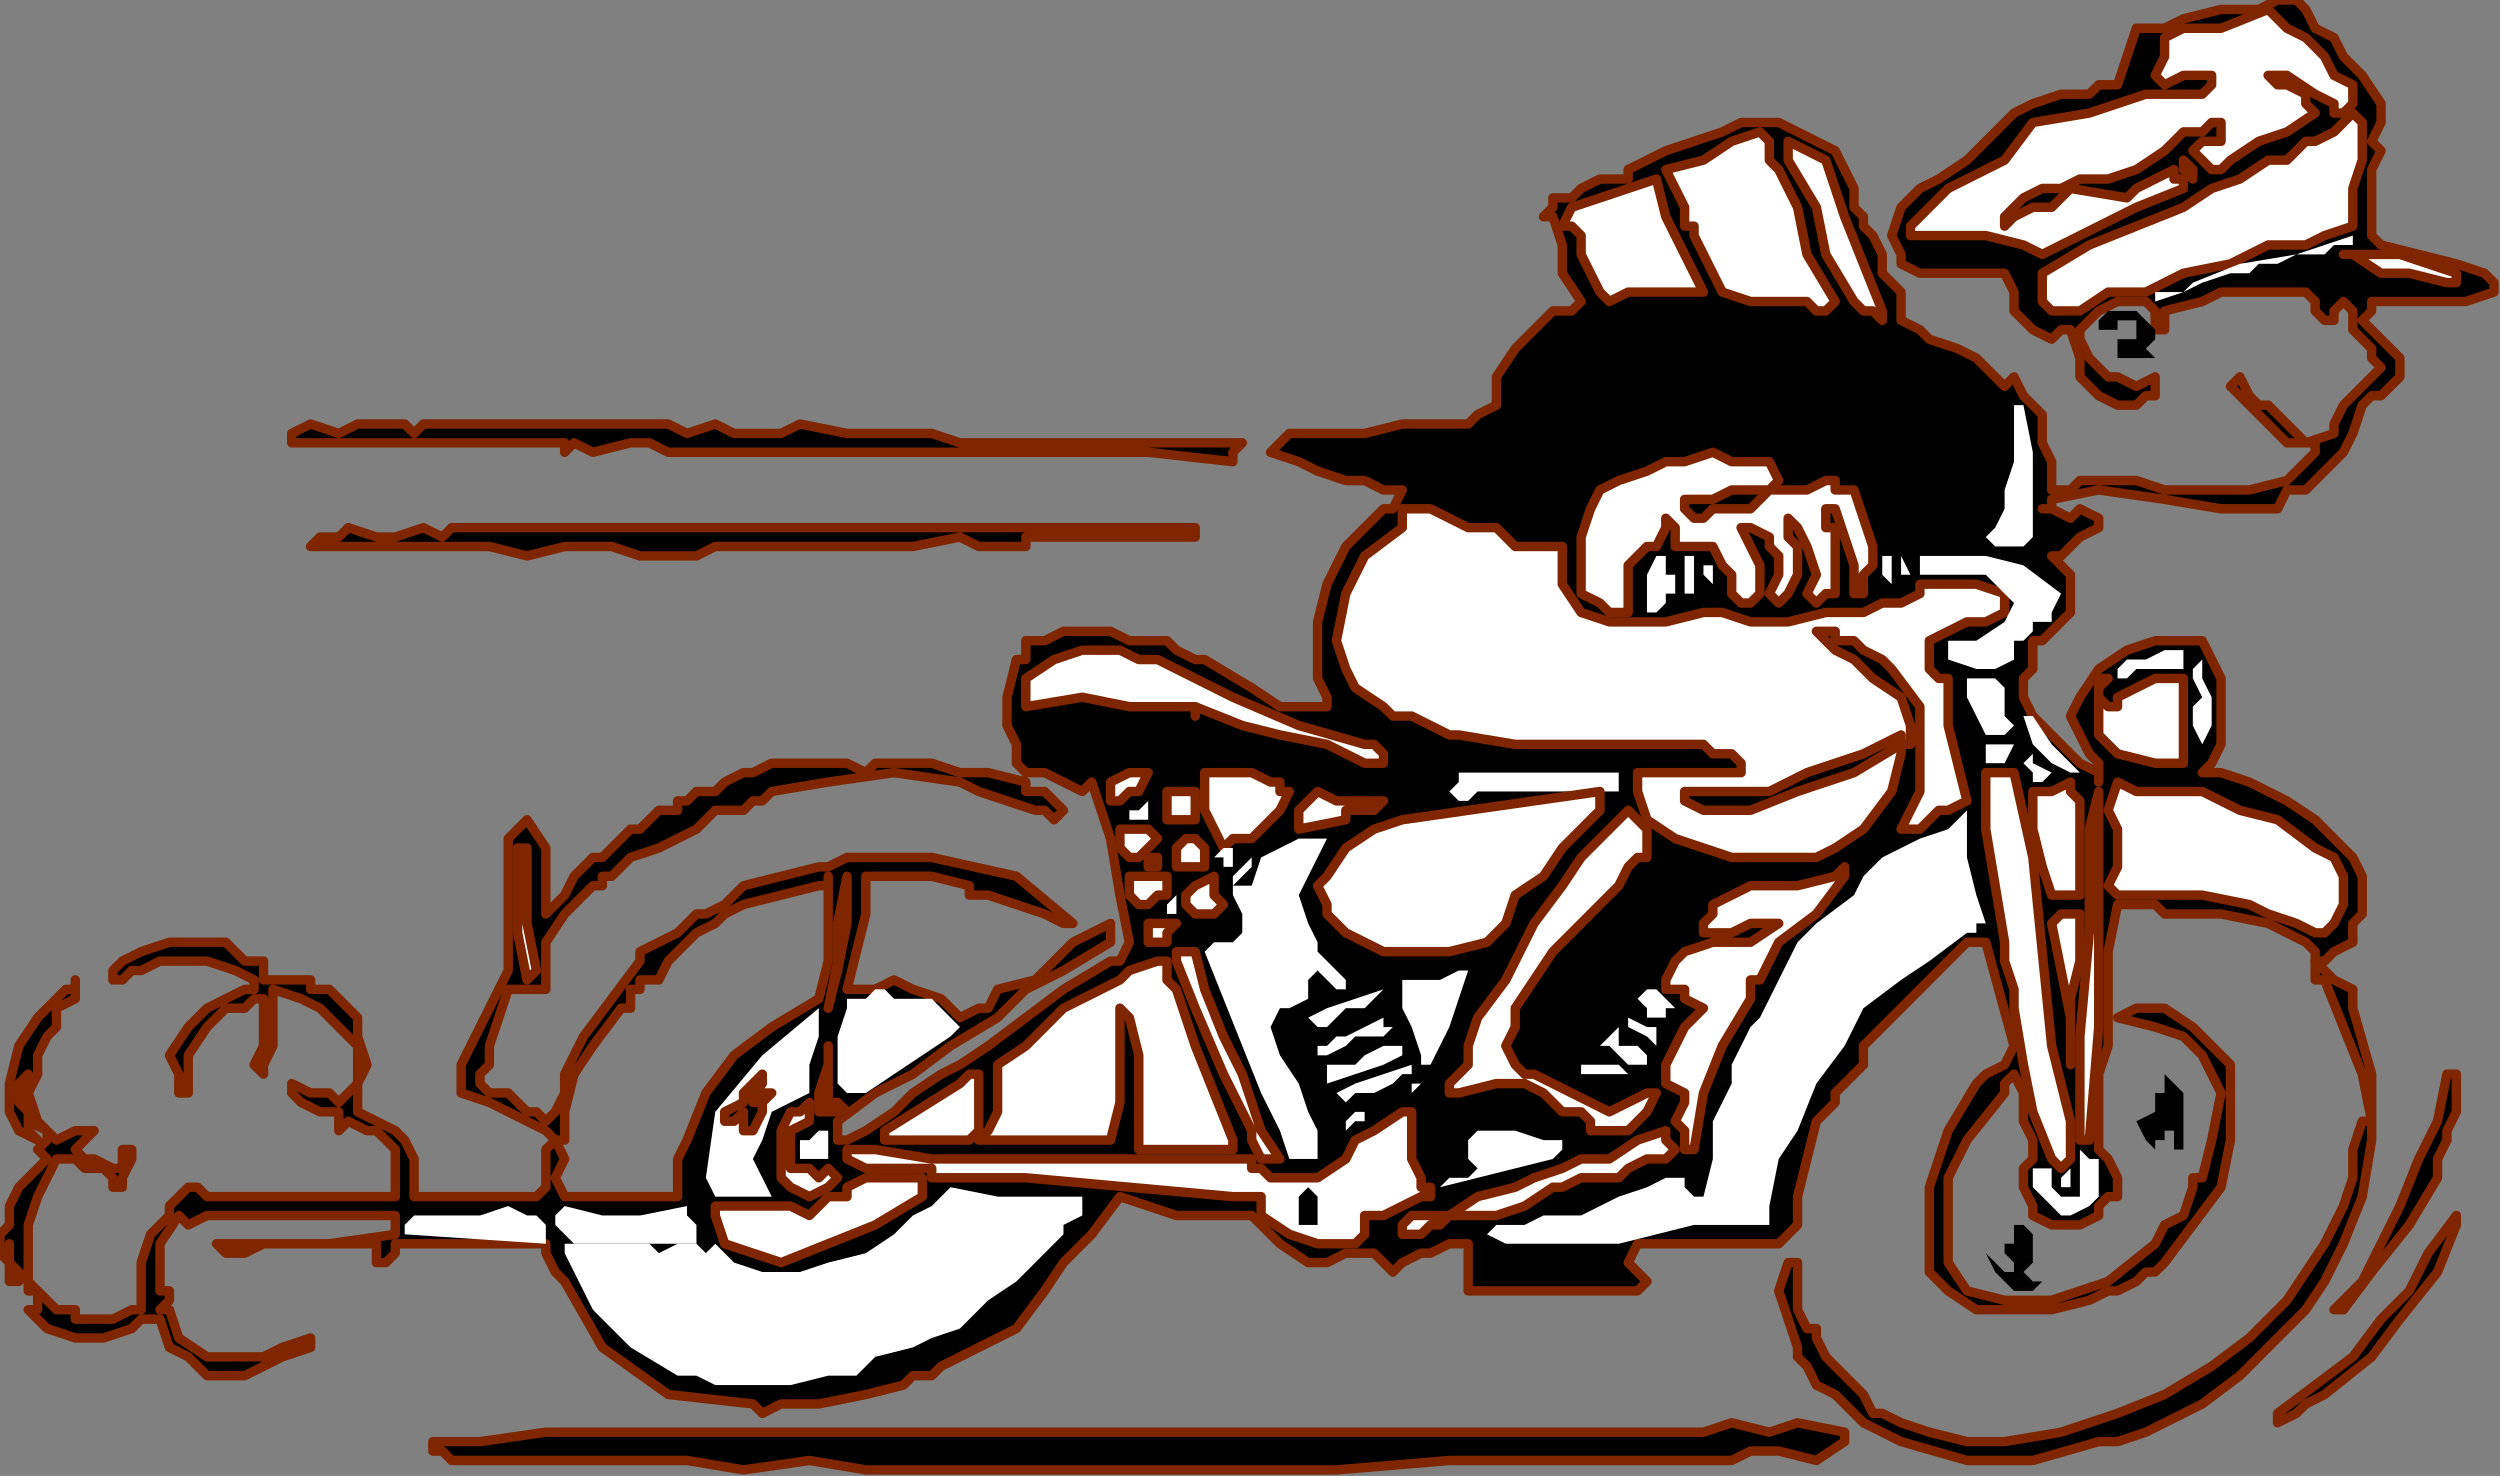 <?xml version="1.0" encoding="UTF-8" standalone="no"?>
<svg
   xmlns:dc="http://purl.org/dc/elements/1.1/"
   xmlns:cc="http://creativecommons.org/ns#"
   xmlns:rdf="http://www.w3.org/1999/02/22-rdf-syntax-ns#"
   xmlns:svg="http://www.w3.org/2000/svg"
   xmlns="http://www.w3.org/2000/svg"
   xmlns:sodipodi="http://sodipodi.sourceforge.net/DTD/sodipodi-0.dtd"
   xmlns:inkscape="http://www.inkscape.org/namespaces/inkscape"
   version="1.0"
   width="70.273mm"
   height="41.487mm"
   id="svg193"
   sodipodi:docname="PESSG066.WMF">
  <rect width="100%" height="100%" fill="#808080" stroke="none"/>
  <sodipodi:namedview
     pagecolor="#ffffff"
     bordercolor="#666666"
     borderopacity="1"
     objecttolerance="10"
     gridtolerance="10"
     guidetolerance="10"
     inkscape:pageopacity="0"
     inkscape:pageshadow="2"
     inkscape:window-width="640"
     inkscape:window-height="480"
     id="namedview195" />
  <defs
     id="defs3">
    <pattern
       id="WMFhbasepattern"
       patternUnits="userSpaceOnUse"
       width="6"
       height="6"
       x="0"
       y="0" />
  </defs>
  <path
     style="fill:#000000;fill-rule:evenodd;fill-opacity:1;stroke:#7f2600;stroke-width:1px;stroke-linecap:round;stroke-linejoin:round;stroke-miterlimit:4;stroke-dasharray:none;stroke-opacity:1;"
     d="  M 247.963,4.004   L 248.962,6.006   L 250.962,8.008   L 252.962,11.011   L 252.962,11.011   L 252.962,13.013   L 251.962,15.015   L 252.962,16.016   L 252.962,16.016   L 251.962,18.018   L 251.962,20.021   L 251.962,21.022   L 251.962,21.022   L 251.962,23.024   L 251.962,25.026   L 252.962,26.027   L 252.962,26.027   L 256.961,27.028   L 260.961,28.029   L 263.96,29.03   L 263.96,29.03   L 264.96,30.031   L 264.96,31.032   L 264.96,31.032   L 264.96,31.032   L 261.96,32.033   L 259.961,32.033   L 257.961,32.033   L 257.961,32.033   L 255.961,32.033   L 253.962,32.033   L 251.962,32.033   L 251.962,32.033   L 251.962,33.034   L 250.962,34.035   L 251.962,35.036   L 251.962,35.036   L 252.962,36.037   L 254.962,38.039   L 254.962,40.041   L 254.962,40.041   L 252.962,42.043   L 251.962,42.043   L 250.962,43.044   L 250.962,43.044   L 249.962,46.047   L 248.962,48.049   L 246.963,50.051   L 246.963,50.051   L 244.963,52.053   L 242.963,52.053   L 241.963,54.055   L 241.963,54.055   L 235.964,54.055   L 229.965,53.054   L 222.966,52.053   L 217.967,53.054   L 217.967,53.054   L 217.967,54.055   L 216.967,54.055   L 217.967,54.055   L 217.967,54.055   L 219.967,55.056   L 220.967,54.055   L 222.966,55.056   L 222.966,55.056   L 222.966,56.057   L 220.967,57.058   L 219.967,58.059   L 219.967,58.059   L 219.967,58.059   L 218.967,59.061   L 217.967,59.061   L 217.967,59.061   L 219.967,61.063   L 219.967,63.065   L 219.967,65.067   L 219.967,65.067   L 217.967,67.069   L 216.967,68.07   L 215.967,68.07   L 215.967,68.07   L 215.967,70.072   L 215.967,71.073   L 214.968,72.074   L 214.968,72.074   L 214.968,74.076   L 215.967,76.078   L 217.967,78.08   L 217.967,78.08   L 219.967,80.082   L 220.967,81.083   L 222.966,82.084   L 222.966,82.084   L 222.966,83.085   L 222.966,83.085   L 222.966,82.084   L 222.966,82.084   L 222.966,82.084   L 222.966,81.083   L 221.966,80.082   L 221.966,80.082   L 220.967,78.08   L 219.967,76.078   L 220.967,74.076   L 220.967,74.076   L 222.966,71.073   L 225.966,69.071   L 228.965,68.07   L 228.965,68.07   L 230.965,68.07   L 231.965,68.07   L 233.965,68.07   L 233.965,68.07   L 235.964,72.074   L 235.964,75.077   L 235.964,79.081   L 235.964,79.081   L 234.965,81.083   L 233.965,82.084   L 235.964,82.084   L 235.964,82.084   L 238.964,83.085   L 242.963,85.087   L 245.963,87.089   L 245.963,87.089   L 246.963,88.09   L 247.963,89.091   L 247.963,89.091   L 247.963,89.091   L 249.962,91.093   L 250.962,93.095   L 250.962,96.098   L 250.962,96.098   L 250.962,97.099   L 249.962,98.101   L 249.962,98.101   L 249.962,98.101   L 249.962,100.103   L 247.963,101.104   L 246.963,102.105   L 246.963,102.105   L 245.963,102.105   L 245.963,101.104   L 244.963,100.103   L 244.963,100.103   L 240.964,98.101   L 235.964,97.099   L 229.965,97.099   L 229.965,97.099   L 228.965,96.098   L 226.966,96.098   L 224.966,96.098   L 224.966,96.098   L 223.966,101.104   L 223.966,106.109   L 223.966,111.114   L 223.966,111.114   L 222.966,114.117   L 222.966,118.121   L 222.966,122.125   L 222.966,122.125   L 223.966,123.126   L 224.966,125.128   L 224.966,127.13   L 224.966,127.13   L 223.966,127.13   L 222.966,128.131   L 222.966,129.132   L 222.966,129.132   L 220.967,130.133   L 219.967,130.133   L 217.967,130.133   L 217.967,130.133   L 215.967,129.132   L 215.967,128.131   L 214.968,126.129   L 214.968,126.129   L 214.968,124.127   L 215.967,123.126   L 215.967,121.124   L 215.967,121.124   L 214.968,119.122   L 214.968,116.119   L 213.968,114.117   L 213.968,114.117   L 212.968,115.118   L 212.968,116.119   L 212.968,116.119   L 212.968,116.119   L 208.968,121.124   L 206.969,125.128   L 206.969,130.133   L 206.969,130.133   L 206.969,134.137   L 208.968,137.141   L 212.968,138.142   L 212.968,138.142   L 217.967,138.142   L 223.966,136.139   L 228.965,132.135   L 228.965,132.135   L 228.965,132.135   L 229.965,130.133   L 231.965,129.132   L 232.965,126.129   L 232.965,126.129   L 232.965,126.129   L 232.965,125.128   L 233.965,125.128   L 233.965,125.128   L 234.965,121.124   L 235.964,116.119   L 233.965,112.115   L 233.965,112.115   L 231.965,110.113   L 228.965,109.112   L 224.966,108.111   L 224.966,108.111   L 224.966,108.111   L 226.966,107.11   L 228.965,107.11   L 229.965,107.11   L 229.965,107.11   L 232.965,109.112   L 234.965,111.114   L 236.964,113.116   L 236.964,113.116   L 236.964,114.117   L 236.964,116.119   L 236.964,117.12   L 236.964,117.12   L 236.964,118.121   L 236.964,120.123   L 236.964,121.124   L 236.964,121.124   L 235.964,126.129   L 232.965,130.133   L 229.965,134.137   L 229.965,134.137   L 228.965,135.138   L 227.966,135.138   L 226.966,136.139   L 226.966,136.139   L 224.966,137.141   L 223.966,137.141   L 221.966,138.142   L 221.966,138.142   L 217.967,139.143   L 213.968,139.143   L 209.968,139.143   L 209.968,139.143   L 206.969,137.141   L 204.969,135.138   L 204.969,132.135   L 204.969,132.135   L 204.969,126.129   L 206.969,120.123   L 209.968,115.118   L 209.968,115.118   L 210.968,114.117   L 212.968,113.116   L 213.968,111.114   L 213.968,111.114   L 210.968,100.103   L 210.968,100.103   L 208.968,100.103   L 208.968,100.103   L 208.968,100.103   L 205.969,103.106   L 203.969,105.108   L 201.97,107.11   L 201.97,107.11   L 199.97,109.112   L 197.97,111.114   L 197.97,113.116   L 197.97,113.116   L 196.97,114.117   L 194.971,116.119   L 194.971,117.12   L 194.971,117.12   L 193.971,118.121   L 193.971,118.121   L 192.971,119.122   L 192.971,119.122   L 191.971,123.126   L 190.971,127.13   L 190.971,130.133   L 190.971,130.133   L 189.971,131.134   L 188.971,132.135   L 188.971,132.135   L 188.971,132.135   L 187.972,132.135   L 185.972,132.135   L 183.972,132.135   L 183.972,132.135   L 180.973,132.135   L 176.973,132.135   L 173.974,132.135   L 173.974,132.135   L 172.974,134.137   L 173.974,135.138   L 174.974,136.139   L 174.974,136.139   L 173.974,137.141   L 155.976,137.141   L 155.976,136.139   L 155.976,134.137   L 155.976,132.135   L 155.976,132.135   L 153.977,132.135   L 151.977,133.136   L 150.977,133.136   L 150.977,133.136   L 148.978,134.137   L 147.978,135.138   L 146.978,134.137   L 146.978,134.137   L 146.978,134.137   L 145.978,133.136   L 145.978,133.136   L 145.978,133.136   L 142.978,133.136   L 140.979,134.137   L 138.979,134.137   L 138.979,134.137   L 135.979,132.135   L 133.98,130.133   L 132.98,129.132   L 132.98,129.132   L 131.98,129.132   L 130.98,129.132   L 128.981,129.132   L 128.981,129.132   L 124.981,129.132   L 121.982,128.131   L 118.982,127.13   L 118.982,127.13   L 115.982,131.134   L 112.983,134.137   L 110.983,137.141   L 110.983,137.141   L 107.984,141.145   L 103.984,143.147   L 99.985,145.149   L 99.985,145.149   L 98.985,146.15   L 96.985,146.15   L 95.986,147.151   L 95.986,147.151   L 91.986,148.152   L 86.987,149.153   L 82.987,149.153   L 82.987,149.153   L 80.988,150.154   L 80.988,150.154   L 79.988,149.153   L 79.988,149.153   L 70.989,148.152   L 63.99,143.147   L 59.991,136.139   L 59.991,136.139   L 58.991,135.138   L 57.991,133.136   L 57.991,132.135   L 57.991,132.135   L 51.992,132.135   L 46.993,132.135   L 41.994,132.135   L 41.994,132.135   L 41.994,133.136   L 40.994,134.137   L 39.994,134.137   L 39.994,134.137   L 39.994,132.135   L 37.994,132.135   L 35.995,132.135   L 33.995,132.135   L 33.995,132.135   L 31.995,132.135   L 28.996,132.135   L 27.996,132.135   L 27.996,132.135   L 25.996,133.136   L 23.996,133.136   L 22.997,132.135   L 22.997,132.135   L 22.997,132.135   L 22.997,132.135   L 23.996,132.135   L 23.996,132.135   L 28.996,132.135   L 34.995,132.135   L 41.994,131.134   L 41.994,131.134   L 41.994,130.133   L 41.994,130.133   L 41.994,129.132   L 41.994,129.132   L 38.994,129.132   L 35.995,129.132   L 33.995,129.132   L 33.995,129.132   L 31.995,129.132   L 29.995,129.132   L 27.996,129.132   L 27.996,129.132   L 26.996,129.132   L 25.996,129.132   L 24.996,129.132   L 24.996,129.132   L 22.997,129.132   L 21.997,129.132   L 19.997,130.133   L 19.997,130.133   L 19.997,130.133   L 18.997,129.132   L 18.997,129.132   L 18.997,129.132   L 16.997,132.135   L 16.997,134.137   L 16.997,137.141   L 16.997,137.141   L 17.997,137.141   L 17.997,138.142   L 16.997,139.143   L 17.997,139.143   L 17.997,139.143   L 18.997,142.146   L 21.997,144.148   L 24.996,144.148   L 24.996,144.148   L 27.996,144.148   L 29.995,143.147   L 32.995,142.146   L 32.995,142.146   L 32.995,142.146   L 32.995,143.147   L 32.995,143.147   L 32.995,143.147   L 32.995,143.147   L 29.995,144.148   L 25.996,146.15   L 21.997,146.15   L 21.997,146.15   L 19.997,144.148   L 17.997,143.147   L 16.997,140.144   L 16.997,140.144   L 14.998,140.144   L 14.998,140.144   L 13.998,141.145   L 13.998,141.145   L 10.998,142.146   L 7.999,142.146   L 4.999,141.145   L 4.999,141.145   L 3,139.143   L 3.999,139.143   L 3.999,139.143   L 3.999,138.142   L 3.999,138.142   L 3.999,137.141   L 3,137.141   L 3,136.139   L 3,136.139   L 2,135.138   L 1,134.137   L 1,132.135   L 1,132.135   L 1,133.136   L 1,134.137   L 1,135.138   L 1,135.138   L 1,136.139   L 1,136.139   L 2,136.139   L 2,136.139   L 1,134.137   L 0,133.136   L 0,131.134   L 0,131.134   L 1,130.133   L 1,129.132   L 1,128.131   L 1,128.131   L 2,126.129   L 3,125.128   L 4.999,123.126   L 4.999,123.126   L 3.999,122.125   L 4.999,121.124   L 4.999,120.123   L 4.999,120.123   L 3,119.122   L 3,117.12   L 3,114.117   L 3,114.117   L 2,115.118   L 2,116.119   L 2,117.12   L 2,117.12   L 3,118.121   L 3,120.123   L 3.999,121.124   L 3.999,121.124   L 2,120.123   L 1,118.121   L 1,115.118   L 1,115.118   L 2,111.114   L 3.999,108.111   L 6.999,105.108   L 6.999,105.108   L 7.999,105.108   L 7.999,104.107   L 7.999,105.108   L 7.999,105.108   L 7.999,106.109   L 5.999,107.11   L 5.999,109.112   L 5.999,109.112   L 4.999,110.113   L 3.999,112.115   L 3.999,114.117   L 3.999,114.117   L 3,116.119   L 3.999,119.122   L 5.999,121.124   L 5.999,121.124   L 7.999,120.123   L 7.999,120.123   L 9.998,120.123   L 9.998,120.123   L 8.999,121.124   L 7.999,122.125   L 8.999,123.126   L 8.999,123.126   L 9.998,123.126   L 11.998,124.127   L 12.998,124.127   L 12.998,124.127   L 12.998,123.126   L 12.998,122.125   L 13.998,122.125   L 13.998,122.125   L 13.998,123.126   L 12.998,125.128   L 12.998,126.129   L 12.998,126.129   L 11.998,126.129   L 11.998,125.128   L 11.998,125.128   L 10.998,124.127   L 10.998,124.127   L 8.999,124.127   L 7.999,123.126   L 5.999,123.126   L 5.999,123.126   L 3.999,127.13   L 3,130.133   L 3,133.136   L 3,133.136   L 3,134.137   L 3,136.139   L 3.999,137.141   L 3.999,137.141   L 4.999,138.142   L 5.999,139.143   L 7.999,139.143   L 7.999,139.143   L 7.999,140.144   L 9.998,140.144   L 10.998,140.144   L 10.998,140.144   L 11.998,140.144   L 13.998,139.143   L 14.998,139.143   L 14.998,139.143   L 14.998,138.142   L 14.998,137.141   L 14.998,136.139   L 14.998,136.139   L 14.998,134.137   L 15.998,131.134   L 17.997,129.132   L 17.997,129.132   L 17.997,128.131   L 18.997,127.13   L 19.997,126.129   L 19.997,126.129   L 19.997,126.129   L 20.997,126.129   L 21.997,127.13   L 21.997,127.13   L 23.996,127.13   L 24.996,127.13   L 25.996,127.13   L 25.996,127.13   L 27.996,127.13   L 28.996,127.13   L 29.995,127.13   L 29.995,127.13   L 29.995,127.13   L 30.995,127.13   L 32.995,127.13   L 34.995,127.13   L 34.995,127.13   L 34.995,127.13   L 35.995,127.13   L 36.994,127.13   L 36.994,127.13   L 36.994,127.13   L 41.994,127.13   L 41.994,125.128   L 41.994,122.125   L 39.994,120.123   L 39.994,120.123   L 38.994,120.123   L 36.994,119.122   L 35.995,120.123   L 35.995,120.123   L 35.995,120.123   L 35.995,119.122   L 35.995,118.121   L 35.995,118.121   L 35.995,118.121   L 33.995,118.121   L 31.995,117.12   L 30.995,116.119   L 30.995,116.119   L 30.995,116.119   L 30.995,116.119   L 30.995,115.118   L 30.995,115.118   L 32.995,116.119   L 33.995,116.119   L 34.995,116.119   L 34.995,116.119   L 35.995,117.12   L 36.994,116.119   L 37.994,115.118   L 37.994,115.118   L 37.994,113.116   L 37.994,111.114   L 35.995,109.112   L 35.995,109.112   L 33.995,107.11   L 31.995,106.109   L 28.996,105.108   L 28.996,105.108   L 28.996,107.11   L 28.996,109.112   L 28.996,110.113   L 28.996,110.113   L 28.996,111.114   L 27.996,113.116   L 27.996,114.117   L 27.996,114.117   L 26.996,113.116   L 27.996,111.114   L 27.996,109.112   L 27.996,106.109   L 27.996,106.109   L 26.996,106.109   L 25.996,107.11   L 23.996,107.11   L 23.996,107.11   L 21.997,109.112   L 19.997,112.115   L 19.997,115.118   L 19.997,115.118   L 19.997,116.119   L 19.997,116.119   L 18.997,116.119   L 18.997,116.119   L 18.997,116.119   L 18.997,115.118   L 18.997,114.117   L 18.997,114.117   L 17.997,112.115   L 19.997,109.112   L 21.997,107.11   L 25.996,105.108   L 25.996,105.108   L 25.996,105.108   L 26.996,105.108   L 26.996,104.107   L 26.996,104.107   L 24.996,103.106   L 21.997,102.105   L 19.997,102.105   L 19.997,102.105   L 18.997,102.105   L 17.997,102.105   L 16.997,102.105   L 16.997,102.105   L 14.998,103.106   L 13.998,103.106   L 12.998,104.107   L 12.998,104.107   L 12.998,104.107   L 11.998,104.107   L 11.998,103.106   L 11.998,103.106   L 12.998,102.105   L 14.998,101.104   L 17.997,100.103   L 17.997,100.103   L 19.997,100.103   L 20.997,100.103   L 23.996,100.103   L 23.996,100.103   L 24.996,101.104   L 25.996,102.105   L 27.996,102.105   L 27.996,102.105   L 27.996,104.107   L 29.995,104.107   L 32.995,104.107   L 32.995,104.107   L 32.995,105.108   L 33.995,105.108   L 34.995,105.108   L 34.995,105.108   L 35.995,106.109   L 37.994,108.111   L 37.994,110.113   L 37.994,110.113   L 38.994,113.116   L 37.994,115.118   L 37.994,118.121   L 37.994,118.121   L 39.994,119.122   L 41.994,120.123   L 42.994,121.124   L 42.994,121.124   L 43.993,123.126   L 43.993,125.128   L 43.993,127.13   L 43.993,127.13   L 47.993,127.13   L 51.992,127.13   L 56.991,127.13   L 56.991,127.13   L 57.991,126.129   L 57.991,124.127   L 57.991,122.125   L 57.991,122.125   L 58.991,121.124   L 59.991,123.126   L 58.991,125.128   L 59.991,127.13   L 59.991,127.13   L 71.989,127.13   L 71.989,125.128   L 71.989,123.126   L 72.989,121.124   L 72.989,121.124   L 74.989,116.119   L 77.988,112.115   L 81.988,109.112   L 86.987,106.109   L 86.987,106.109   L 87.987,102.105   L 87.987,98.101   L 87.987,94.096   L 87.987,94.096   L 87.987,93.095   L 87.987,94.096   L 86.987,94.096   L 86.987,94.096   L 82.987,95.097   L 78.988,96.098   L 76.988,97.099   L 76.988,97.099   L 75.989,98.101   L 75.989,98.101   L 73.989,99.102   L 73.989,99.102   L 72.989,100.103   L 71.989,101.104   L 70.989,102.105   L 70.989,102.105   L 69.989,104.107   L 67.99,104.107   L 67.99,105.108   L 67.99,105.108   L 66.99,105.108   L 66.99,107.11   L 65.99,107.11   L 65.99,107.11   L 62.99,111.114   L 60.991,114.117   L 59.991,118.121   L 59.991,118.121   L 59.991,119.122   L 59.991,120.123   L 59.991,121.124   L 59.991,121.124   L 58.991,121.124   L 57.991,120.123   L 57.991,120.123   L 57.991,120.123   L 53.992,118.121   L 51.992,117.12   L 48.993,116.119   L 48.993,116.119   L 48.993,113.116   L 49.992,111.114   L 50.992,109.112   L 50.992,109.112   L 51.992,107.11   L 52.992,105.108   L 53.992,103.106   L 53.992,103.106   L 53.992,99.102   L 53.992,95.097   L 53.992,91.093   L 53.992,91.093   L 53.992,90.092   L 53.992,89.091   L 54.992,88.09   L 54.992,88.09   L 54.992,88.09   L 55.992,87.089   L 55.992,87.089   L 55.992,87.089   L 57.991,90.092   L 57.991,93.095   L 57.991,96.098   L 57.991,96.098   L 57.991,97.099   L 57.991,97.099   L 58.991,96.098   L 58.991,96.098   L 59.991,95.097   L 60.991,93.095   L 62.99,91.093   L 62.99,91.093   L 63.99,91.093   L 64.99,90.092   L 66.99,88.09   L 66.99,88.09   L 67.99,88.09   L 69.989,86.088   L 71.989,86.088   L 71.989,86.088   L 71.989,85.087   L 72.989,85.087   L 73.989,84.086   L 73.989,84.086   L 74.989,84.086   L 75.989,84.086   L 76.988,83.085   L 76.988,83.085   L 78.988,82.084   L 79.988,82.084   L 81.988,81.083   L 81.988,81.083   L 83.987,81.083   L 85.987,81.083   L 88.987,81.083   L 88.987,81.083   L 89.986,81.083   L 91.986,82.084   L 92.986,81.083   L 92.986,81.083   L 92.986,81.083   L 93.986,81.083   L 94.986,81.083   L 94.986,81.083   L 95.986,81.083   L 96.985,81.083   L 98.985,81.083   L 98.985,81.083   L 101.985,82.084   L 104.984,82.084   L 108.984,83.085   L 108.984,83.085   L 108.984,84.086   L 110.983,84.086   L 111.983,85.087   L 111.983,85.087   L 112.983,86.088   L 112.983,86.088   L 112.983,86.088   L 112.983,86.088   L 111.983,87.089   L 110.983,86.088   L 109.983,86.088   L 109.983,86.088   L 106.984,85.087   L 103.984,84.086   L 101.985,83.085   L 101.985,83.085   L 94.986,82.084   L 87.987,83.085   L 81.988,84.086   L 81.988,84.086   L 80.988,85.087   L 79.988,85.087   L 78.988,86.088   L 78.988,86.088   L 76.988,86.088   L 76.988,86.088   L 75.989,86.088   L 75.989,86.088   L 74.989,87.089   L 73.989,88.09   L 73.989,88.09   L 73.989,88.09   L 69.989,90.092   L 66.99,91.093   L 64.99,93.095   L 64.99,93.095   L 63.99,93.095   L 63.99,94.096   L 62.99,94.096   L 62.99,94.096   L 60.991,96.098   L 59.991,97.099   L 57.991,100.103   L 57.991,100.103   L 57.991,102.105   L 57.991,104.107   L 57.991,105.108   L 57.991,105.108   L 56.991,105.108   L 55.992,105.108   L 53.992,105.108   L 53.992,105.108   L 52.992,108.111   L 51.992,111.114   L 51.992,113.116   L 51.992,113.116   L 50.992,114.117   L 50.992,114.117   L 50.992,115.118   L 50.992,115.118   L 51.992,116.119   L 53.992,116.119   L 54.992,117.12   L 54.992,117.12   L 55.992,118.121   L 56.991,118.121   L 57.991,119.122   L 57.991,119.122   L 58.991,118.121   L 59.991,116.119   L 59.991,114.117   L 59.991,114.117   L 61.991,110.113   L 64.99,106.109   L 67.99,102.105   L 67.99,102.105   L 67.99,101.104   L 69.989,100.103   L 69.989,100.103   L 69.989,100.103   L 71.989,99.102   L 72.989,98.101   L 73.989,97.099   L 73.989,97.099   L 74.989,97.099   L 76.988,96.098   L 77.988,95.097   L 77.988,95.097   L 78.988,94.096   L 82.987,93.095   L 86.987,92.094   L 86.987,92.094   L 86.987,92.094   L 87.987,92.094   L 89.986,91.093   L 90.986,91.093   L 90.986,91.093   L 91.986,91.093   L 98.985,91.093   L 107.984,93.095   L 113.983,98.101   L 113.983,98.101   L 113.983,98.101   L 112.983,98.101   L 112.983,98.101   L 112.983,98.101   L 110.983,97.099   L 107.984,96.098   L 104.984,95.097   L 104.984,95.097   L 103.984,95.097   L 102.984,95.097   L 102.984,94.096   L 102.984,94.096   L 98.985,93.095   L 94.986,93.095   L 91.986,93.095   L 91.986,93.095   L 91.986,97.099   L 90.986,101.104   L 89.986,105.108   L 89.986,105.108   L 91.986,105.108   L 92.986,105.108   L 94.986,104.107   L 94.986,104.107   L 96.985,105.108   L 99.985,106.109   L 101.985,108.111   L 101.985,108.111   L 103.984,107.11   L 104.984,107.11   L 105.984,105.108   L 105.984,105.108   L 109.983,104.107   L 113.983,100.103   L 117.982,98.101   L 117.982,98.101   L 117.982,98.101   L 117.982,98.101   L 117.982,99.102   L 117.982,100.103   L 117.982,100.103   L 112.983,103.106   L 108.984,105.108   L 105.984,108.111   L 105.984,108.111   L 100.985,111.114   L 96.985,114.117   L 92.986,116.119   L 88.987,119.122   L 88.987,119.122   L 88.987,120.123   L 88.987,121.124   L 89.986,121.124   L 89.986,121.124   L 91.986,120.123   L 94.986,118.121   L 96.985,116.119   L 96.985,116.119   L 99.985,114.117   L 101.985,113.116   L 104.984,111.114   L 104.984,111.114   L 108.984,108.111   L 112.983,105.108   L 117.982,102.105   L 117.982,102.105   L 117.982,102.105   L 118.982,102.105   L 119.982,100.103   L 119.982,100.103   L 118.982,95.097   L 117.982,89.091   L 115.982,83.085   L 115.982,83.085   L 114.983,84.086   L 112.983,83.085   L 110.983,82.084   L 110.983,82.084   L 108.984,82.084   L 107.984,81.083   L 107.984,79.081   L 107.984,79.081   L 106.984,77.079   L 106.984,74.076   L 107.984,70.072   L 107.984,70.072   L 108.984,70.072   L 108.984,68.07   L 110.983,68.07   L 110.983,68.07   L 112.983,67.069   L 114.983,67.069   L 117.982,67.069   L 117.982,67.069   L 119.982,68.07   L 121.982,68.07   L 123.981,68.07   L 123.981,68.07   L 124.981,69.071   L 126.981,70.072   L 127.981,70.072   L 127.981,70.072   L 132.98,73.075   L 135.979,75.077   L 140.979,75.077   L 140.979,75.077   L 140.979,74.076   L 139.979,72.074   L 139.979,70.072   L 139.979,70.072   L 139.979,66.068   L 140.979,62.064   L 142.978,58.059   L 145.978,55.056   L 145.978,55.056   L 146.978,54.055   L 147.978,54.055   L 148.978,52.053   L 148.978,52.053   L 146.978,52.053   L 144.978,51.052   L 142.978,51.052   L 142.978,51.052   L 139.979,50.051   L 137.979,49.05   L 134.98,48.049   L 134.98,48.049   L 134.98,48.049   L 135.979,47.048   L 135.979,47.048   L 136.979,46.047   L 136.979,46.047   L 140.979,46.047   L 144.978,46.047   L 148.978,45.046   L 148.978,45.046   L 149.977,45.046   L 151.977,45.046   L 153.977,45.046   L 153.977,45.046   L 155.976,45.046   L 156.976,44.045   L 158.976,43.044   L 158.976,43.044   L 158.976,40.041   L 160.976,37.038   L 162.975,35.036   L 162.975,35.036   L 163.975,34.035   L 164.975,33.034   L 166.975,33.034   L 166.975,33.034   L 167.975,32.033   L 165.975,29.03   L 165.975,26.027   L 164.975,23.024   L 164.975,23.024   L 163.975,23.024   L 164.975,22.023   L 164.975,21.022   L 166.975,21.022   L 166.975,21.022   L 167.975,20.021   L 169.974,19.019   L 171.974,19.019   L 171.974,19.019   L 172.974,19.019   L 172.974,18.018   L 174.974,17.017   L 174.974,17.017   L 176.973,16.016   L 179.973,15.015   L 182.972,14.014   L 182.972,14.014   L 184.972,13.013   L 186.972,13.013   L 188.971,13.013   L 188.971,13.013   L 190.971,14.014   L 192.971,15.015   L 194.971,16.016   L 194.971,16.016   L 195.97,18.018   L 196.97,20.021   L 196.97,22.023   L 196.97,22.023   L 197.97,23.024   L 197.97,24.025   L 198.97,25.026   L 198.97,25.026   L 199.97,27.028   L 199.97,29.03   L 201.97,31.032   L 201.97,31.032   L 201.97,33.034   L 201.97,34.035   L 203.969,35.036   L 203.969,35.036   L 204.969,36.037   L 207.969,37.038   L 209.968,38.039   L 209.968,38.039   L 210.968,39.04   L 212.968,41.042   L 213.968,40.041   L 213.968,40.041   L 214.968,42.043   L 215.967,43.044   L 216.967,44.045   L 216.967,44.045   L 216.967,47.048   L 217.967,49.05   L 217.967,52.053   L 217.967,52.053   L 219.967,52.053   L 220.967,51.052   L 222.966,51.052   L 222.966,51.052   L 226.966,51.052   L 229.965,52.053   L 233.965,52.053   L 233.965,52.053   L 234.965,52.053   L 238.964,52.053   L 242.963,51.052   L 245.963,48.049   L 245.963,48.049   L 245.963,47.048   L 242.963,47.048   L 239.964,44.045   L 237.964,42.043   L 237.964,42.043   L 236.964,41.042   L 236.964,41.042   L 237.964,40.041   L 237.964,40.041   L 238.964,42.043   L 239.964,43.044   L 240.964,43.044   L 240.964,43.044   L 242.963,45.046   L 244.963,47.048   L 247.963,46.047   L 247.963,46.047   L 247.963,45.046   L 248.962,43.044   L 249.962,42.043   L 249.962,42.043   L 250.962,41.042   L 251.962,40.041   L 252.962,39.04   L 252.962,39.04   L 251.962,38.039   L 251.962,37.038   L 250.962,36.037   L 250.962,36.037   L 249.962,35.036   L 249.962,33.034   L 248.962,32.033   L 248.962,32.033   L 247.963,33.034   L 247.963,34.035   L 246.963,34.035   L 246.963,34.035   L 245.963,33.034   L 245.963,32.033   L 244.963,31.032   L 244.963,31.032   L 240.964,31.032   L 238.964,31.032   L 235.964,31.032   L 235.964,31.032   L 233.965,32.033   L 229.965,33.034   L 229.965,35.036   L 229.965,35.036   L 229.965,35.036   L 229.965,35.036   L 228.965,35.036   L 228.965,35.036   L 228.965,35.036   L 228.965,34.035   L 228.965,33.034   L 228.965,33.034   L 228.965,33.034   L 227.966,32.033   L 226.966,32.033   L 226.966,32.033   L 224.966,32.033   L 222.966,33.034   L 221.966,34.035   L 221.966,34.035   L 220.967,35.036   L 220.967,36.037   L 221.966,38.039   L 221.966,38.039   L 222.966,39.04   L 223.966,40.041   L 224.966,40.041   L 224.966,40.041   L 226.966,41.042   L 228.965,40.041   L 228.965,42.043   L 228.965,42.043   L 227.966,42.043   L 226.966,43.044   L 224.966,43.044   L 224.966,43.044   L 222.966,42.043   L 220.967,40.041   L 220.967,38.039   L 220.967,38.039   L 219.967,35.036   L 218.967,35.036   L 217.967,36.037   L 215.967,35.036   L 215.967,35.036   L 214.968,34.035   L 213.968,33.034   L 213.968,31.032   L 213.968,31.032   L 212.968,29.03   L 203.969,29.03   L 201.97,28.029   L 201.97,27.028   L 200.97,25.026   L 200.97,25.026   L 201.97,22.023   L 203.969,20.021   L 205.969,19.019   L 205.969,19.019   L 208.968,17.017   L 211.968,14.014   L 213.968,12.012   L 213.968,12.012   L 215.967,11.011   L 218.967,10.01   L 220.967,10.01   L 220.967,10.01   L 221.966,10.01   L 222.966,9.009   L 224.966,9.009   L 224.966,9.009   L 225.966,6.006   L 226.966,3.003   L 229.965,3.003   L 229.965,3.003   L 231.965,2.002   L 235.964,1.001   L 237.964,1.001   L 237.964,1.001   L 239.964,1.001   L 241.963,0   L 243.963,0   L 243.963,0   L 244.963,1.001   L 245.963,3.003   L 247.963,4.004  z "
     id="path5" />
  <path
     style="fill:#ffffff;fill-rule:evenodd;fill-opacity:1;stroke:#7f2600;stroke-width:1px;stroke-linecap:round;stroke-linejoin:round;stroke-miterlimit:4;stroke-dasharray:none;stroke-opacity:1;"
     d="  M 246.963,6.006   L 247.963,8.008   L 249.962,9.009   L 249.962,11.011   L 249.962,11.011   L 248.962,12.012   L 247.963,12.012   L 247.963,11.011   L 247.963,11.011   L 245.963,10.01   L 242.963,8.008   L 240.964,8.008   L 240.964,8.008   L 240.964,8.008   L 240.964,8.008   L 240.964,8.008   L 240.964,8.008   L 241.963,9.009   L 242.963,9.009   L 244.963,10.01   L 244.963,10.01   L 244.963,11.011   L 245.963,12.012   L 245.963,12.012   L 245.963,12.012   L 242.963,14.014   L 239.964,15.015   L 236.964,17.017   L 236.964,17.017   L 235.964,18.018   L 235.964,18.018   L 234.965,18.018   L 234.965,18.018   L 233.965,17.017   L 232.965,16.016   L 233.965,15.015   L 233.965,15.015   L 233.965,15.015   L 235.964,15.015   L 235.964,13.013   L 235.964,13.013   L 234.965,13.013   L 233.965,14.014   L 231.965,14.014   L 231.965,14.014   L 229.965,16.016   L 226.966,18.018   L 223.966,19.019   L 223.966,19.019   L 220.967,19.019   L 218.967,20.021   L 216.967,20.021   L 216.967,20.021   L 214.968,21.022   L 213.968,22.023   L 212.968,23.024   L 212.968,23.024   L 212.968,24.025   L 213.968,23.024   L 215.967,22.023   L 215.967,22.023   L 216.967,22.023   L 217.967,22.023   L 219.967,20.021   L 219.967,20.021   L 225.966,21.022   L 226.966,20.021   L 228.965,19.019   L 230.965,18.018   L 230.965,18.018   L 230.965,19.019   L 231.965,19.019   L 231.965,20.021   L 231.965,20.021   L 226.966,22.023   L 220.967,25.026   L 216.967,27.028   L 216.967,27.028   L 214.968,26.027   L 214.968,26.027   L 210.968,25.026   L 206.969,25.026   L 203.969,25.026   L 203.969,25.026   L 202.969,25.026   L 202.969,24.025   L 203.969,23.024   L 203.969,23.024   L 206.969,20.021   L 212.968,17.017   L 215.967,13.013   L 215.967,13.013   L 221.966,12.012   L 227.966,10.01   L 233.965,10.01   L 233.965,10.01   L 233.965,10.01   L 234.965,9.009   L 234.965,8.008   L 234.965,8.008   L 231.965,8.008   L 229.965,9.009   L 228.965,8.008   L 228.965,8.008   L 229.965,6.006   L 229.965,4.004   L 231.965,3.003   L 231.965,3.003   L 232.965,3.003   L 233.965,3.003   L 235.964,3.003   L 235.964,3.003   L 240.964,1.001   L 242.963,3.003   L 244.963,4.004   L 246.963,6.006  z "
     id="path7" />
  <path
     style="fill:#ffffff;fill-rule:evenodd;fill-opacity:1;stroke:#7f2600;stroke-width:1px;stroke-linecap:round;stroke-linejoin:round;stroke-miterlimit:4;stroke-dasharray:none;stroke-opacity:1;"
     d="  M 250.962,13.013   L 250.962,17.017   L 249.962,20.021   L 249.962,24.025   L 249.962,24.025   L 246.963,25.026   L 244.963,26.027   L 240.964,26.027   L 240.964,26.027   L 236.964,28.029   L 231.965,29.03   L 227.966,31.032   L 227.966,31.032   L 223.966,31.032   L 220.967,33.034   L 217.967,33.034   L 217.967,33.034   L 216.967,32.033   L 216.967,30.031   L 216.967,29.03   L 216.967,29.03   L 221.966,26.027   L 226.966,24.025   L 231.965,22.023   L 231.965,22.023   L 234.965,20.021   L 237.964,19.019   L 240.964,17.017   L 240.964,17.017   L 242.963,17.017   L 244.963,15.015   L 245.963,15.015   L 245.963,15.015   L 247.963,14.014   L 248.962,13.013   L 249.962,12.012   L 249.962,12.012   L 250.962,13.013  z "
     id="path9" />
  <path
     style="fill:#ffffff;fill-rule:evenodd;fill-opacity:1;stroke:#7f2600;stroke-width:1px;stroke-linecap:round;stroke-linejoin:round;stroke-miterlimit:4;stroke-dasharray:none;stroke-opacity:1;"
     d="  M 188.971,18.018   L 190.971,22.023   L 191.971,27.028   L 194.971,32.033   L 194.971,32.033   L 193.971,33.034   L 192.971,33.034   L 191.971,32.033   L 191.971,32.033   L 188.971,32.033   L 185.972,32.033   L 182.972,31.032   L 182.972,31.032   L 181.973,29.03   L 180.973,27.028   L 179.973,25.026   L 179.973,25.026   L 179.973,24.025   L 179.973,24.025   L 178.973,24.025   L 178.973,24.025   L 178.973,22.023   L 177.973,20.021   L 176.973,18.018   L 176.973,18.018   L 180.973,17.017   L 183.972,15.015   L 186.972,14.014   L 186.972,14.014   L 187.972,15.015   L 187.972,17.017   L 188.971,18.018  z "
     id="path11" />
  <path
     style="fill:#ffffff;fill-rule:evenodd;fill-opacity:1;stroke:#7f2600;stroke-width:1px;stroke-linecap:round;stroke-linejoin:round;stroke-miterlimit:4;stroke-dasharray:none;stroke-opacity:1;"
     d="  M 193.971,17.017   L 195.97,23.024   L 197.97,28.029   L 199.97,33.034   L 199.97,33.034   L 199.97,34.035   L 198.97,33.034   L 197.97,33.034   L 197.97,33.034   L 196.97,32.033   L 193.971,27.028   L 192.971,22.023   L 189.971,17.017   L 189.971,17.017   L 189.971,15.015   L 193.971,17.017  z "
     id="path13" />
  <path
     style="fill:#ffffff;fill-rule:evenodd;fill-opacity:1;stroke:#7f2600;stroke-width:1px;stroke-linecap:round;stroke-linejoin:round;stroke-miterlimit:4;stroke-dasharray:none;stroke-opacity:1;"
     d="  M 232.965,19.019   L 232.965,19.019   L 231.965,18.018   L 231.965,17.017   L 231.965,17.017   L 231.965,17.017   L 231.965,17.017   L 232.965,18.018   L 232.965,19.019  z "
     id="path15" />
  <path
     style="fill:#ffffff;fill-rule:evenodd;fill-opacity:1;stroke:#7f2600;stroke-width:1px;stroke-linecap:round;stroke-linejoin:round;stroke-miterlimit:4;stroke-dasharray:none;stroke-opacity:1;"
     d="  M 175.973,19.019   L 176.973,23.024   L 178.973,27.028   L 180.973,31.032   L 180.973,31.032   L 178.973,31.032   L 176.973,31.032   L 174.974,31.032   L 174.974,31.032   L 172.974,31.032   L 170.974,32.033   L 169.974,31.032   L 169.974,31.032   L 168.974,29.03   L 167.975,27.028   L 167.975,25.026   L 167.975,25.026   L 166.975,24.025   L 165.975,24.025   L 166.975,22.023   L 166.975,22.023   L 169.974,21.022   L 172.974,20.021   L 175.973,19.019  z "
     id="path17" />
  <path
     style="fill:#ffffff;fill-rule:evenodd;fill-opacity:1;stroke:none;"
     d="  M 249.962,25.026   L 249.962,26.027   L 248.962,26.027   L 248.962,26.027   L 248.962,26.027   L 247.963,26.027   L 246.963,27.028   L 245.963,27.028   L 245.963,27.028   L 245.963,27.028   L 243.963,27.028   L 241.963,28.029   L 239.964,28.029   L 239.964,28.029   L 238.964,29.03   L 236.964,29.03   L 236.964,29.03   L 236.964,29.03   L 233.965,30.031   L 231.965,31.032   L 228.965,32.033   L 228.965,32.033   L 228.965,31.032   L 229.965,31.032   L 231.965,31.032   L 232.965,30.031   L 232.965,30.031   L 237.964,28.029   L 243.963,27.028   L 249.962,25.026   L 249.962,25.026   L 249.962,25.026  z "
     id="path19" />
  <path
     style="fill:#ffffff;fill-rule:evenodd;fill-opacity:1;stroke:#7f2600;stroke-width:1px;stroke-linecap:round;stroke-linejoin:round;stroke-miterlimit:4;stroke-dasharray:none;stroke-opacity:1;"
     d="  M 254.962,27.028   L 260.961,29.03   L 260.961,30.031   L 259.961,30.031   L 259.961,30.031   L 259.961,30.031   L 255.961,29.03   L 252.962,29.03   L 249.962,27.028   L 249.962,27.028   L 249.962,27.028   L 248.962,27.028   L 249.962,27.028   L 249.962,27.028   L 250.962,27.028   L 252.962,27.028   L 254.962,27.028  z "
     id="path21" />
  <path
     style="fill:#000000;fill-rule:evenodd;fill-opacity:1;stroke:none;"
     d="  M 228.965,35.036   L 228.965,36.037   L 227.966,37.038   L 228.965,38.039   L 228.965,38.039   L 227.966,38.039   L 226.966,38.039   L 226.966,38.039   L 226.966,38.039   L 224.966,38.039   L 224.966,38.039   L 224.966,36.037   L 224.966,36.037   L 225.966,36.037   L 226.966,36.037   L 226.966,35.036   L 226.966,35.036   L 226.966,34.035   L 225.966,34.035   L 224.966,34.035   L 224.966,34.035   L 224.966,35.036   L 223.966,35.036   L 222.966,35.036   L 222.966,35.036   L 222.966,34.035   L 223.966,33.034   L 224.966,33.034   L 224.966,33.034   L 226.966,33.034   L 227.966,34.035   L 228.965,35.036  z "
     id="path23" />
  <path
     style="fill:#ffffff;fill-rule:evenodd;fill-opacity:1;stroke:none;"
     d="  M 214.968,43.044   L 215.967,48.049   L 215.967,52.053   L 215.967,56.057   L 215.967,56.057   L 215.967,57.058   L 214.968,58.059   L 213.968,58.059   L 213.968,58.059   L 212.968,58.059   L 211.968,58.059   L 210.968,57.058   L 210.968,57.058   L 211.968,56.057   L 212.968,54.055   L 212.968,52.053   L 212.968,52.053   L 213.968,49.05   L 213.968,46.047   L 213.968,43.044   L 213.968,43.044   L 214.968,43.044  z "
     id="path25" />
  <path
     style="fill:#000000;fill-rule:evenodd;fill-opacity:1;stroke:#7f2600;stroke-width:1px;stroke-linecap:round;stroke-linejoin:round;stroke-miterlimit:4;stroke-dasharray:none;stroke-opacity:1;"
     d="  M 70.989,45.046   L 72.989,46.047   L 75.989,45.046   L 77.988,46.047   L 77.988,46.047   L 78.988,46.047   L 78.988,46.047   L 79.988,46.047   L 79.988,46.047   L 81.988,46.047   L 82.987,46.047   L 84.987,45.046   L 84.987,45.046   L 89.986,46.047   L 93.986,46.047   L 98.985,46.047   L 98.985,46.047   L 101.985,47.048   L 104.984,47.048   L 107.984,47.048   L 107.984,47.048   L 109.983,47.048   L 110.983,47.048   L 112.983,47.048   L 112.983,47.048   L 112.983,47.048   L 113.983,47.048   L 114.983,47.048   L 114.983,47.048   L 115.982,47.048   L 116.982,47.048   L 118.982,47.048   L 118.982,47.048   L 121.982,47.048   L 124.981,47.048   L 127.981,47.048   L 127.981,47.048   L 128.981,47.048   L 130.98,47.048   L 131.98,47.048   L 131.98,47.048   L 130.98,48.049   L 130.98,49.05   L 130.98,49.05   L 130.98,49.05   L 121.982,48.049   L 113.983,48.049   L 105.984,48.049   L 105.984,48.049   L 94.986,48.049   L 85.987,48.049   L 75.989,48.049   L 75.989,48.049   L 73.989,48.049   L 70.989,48.049   L 68.99,47.048   L 68.99,47.048   L 66.99,47.048   L 62.99,48.049   L 60.991,47.048   L 60.991,47.048   L 59.991,48.049   L 59.991,47.048   L 58.991,47.048   L 58.991,47.048   L 50.992,47.048   L 43.993,47.048   L 35.995,47.048   L 35.995,47.048   L 34.995,47.048   L 32.995,47.048   L 31.995,47.048   L 31.995,47.048   L 31.995,47.048   L 30.995,47.048   L 30.995,47.048   L 30.995,47.048   L 30.995,47.048   L 30.995,47.048   L 30.995,46.047   L 30.995,46.047   L 32.995,45.046   L 35.995,46.047   L 37.994,45.046   L 37.994,45.046   L 39.994,45.046   L 40.994,45.046   L 41.994,45.046   L 41.994,45.046   L 42.994,45.046   L 43.993,46.047   L 44.993,45.046   L 44.993,45.046   L 47.993,45.046   L 51.992,45.046   L 54.992,45.046   L 54.992,45.046   L 70.989,45.046  z "
     id="path27" />
  <path
     style="fill:#ffffff;fill-rule:evenodd;fill-opacity:1;stroke:#7f2600;stroke-width:1px;stroke-linecap:round;stroke-linejoin:round;stroke-miterlimit:4;stroke-dasharray:none;stroke-opacity:1;"
     d="  M 188.971,51.052   L 187.972,52.053   L 185.972,52.053   L 183.972,52.053   L 183.972,52.053   L 181.973,53.054   L 180.973,53.054   L 178.973,53.054   L 178.973,53.054   L 178.973,54.055   L 178.973,54.055   L 178.973,54.055   L 178.973,54.055   L 179.973,55.056   L 180.973,55.056   L 181.973,54.055   L 181.973,54.055   L 183.972,54.055   L 185.972,54.055   L 187.972,52.053   L 187.972,52.053   L 188.971,52.053   L 191.971,52.053   L 193.971,51.052   L 193.971,51.052   L 194.971,51.052   L 194.971,52.053   L 196.97,52.053   L 196.97,52.053   L 197.97,55.056   L 198.97,58.059   L 198.97,60.062   L 198.97,60.062   L 197.97,61.063   L 197.97,63.065   L 197.97,63.065   L 197.97,63.065   L 196.97,63.065   L 196.97,63.065   L 196.97,63.065   L 196.97,63.065   L 196.97,60.062   L 195.97,57.058   L 194.971,54.055   L 194.971,54.055   L 193.971,54.055   L 193.971,55.056   L 193.971,55.056   L 193.971,55.056   L 193.971,56.057   L 193.971,56.057   L 194.971,56.057   L 194.971,56.057   L 194.971,58.059   L 194.971,61.063   L 194.971,63.065   L 194.971,63.065   L 193.971,63.065   L 192.971,64.066   L 191.971,63.065   L 191.971,63.065   L 192.971,61.063   L 191.971,58.059   L 190.971,56.057   L 190.971,56.057   L 190.971,56.057   L 189.971,55.056   L 189.971,55.056   L 189.971,55.056   L 189.971,57.058   L 190.971,58.059   L 190.971,59.061   L 190.971,59.061   L 190.971,61.063   L 189.971,63.065   L 188.971,64.066   L 188.971,64.066   L 187.972,63.065   L 188.971,61.063   L 188.971,59.061   L 188.971,59.061   L 187.972,58.059   L 187.972,57.058   L 185.972,56.057   L 185.972,56.057   L 185.972,56.057   L 184.972,56.057   L 184.972,56.057   L 184.972,56.057   L 185.972,58.059   L 186.972,60.062   L 186.972,62.064   L 186.972,62.064   L 186.972,63.065   L 185.972,64.066   L 185.972,64.066   L 185.972,64.066   L 184.972,64.066   L 184.972,64.066   L 183.972,63.065   L 183.972,63.065   L 183.972,61.063   L 182.972,60.062   L 181.973,58.059   L 181.973,58.059   L 177.973,58.059   L 177.973,58.059   L 177.973,56.057   L 176.973,55.056   L 176.973,55.056   L 176.973,56.057   L 175.973,58.059   L 174.974,58.059   L 174.974,58.059   L 173.974,59.061   L 172.974,60.062   L 172.974,61.063   L 172.974,61.063   L 172.974,62.064   L 172.974,64.066   L 172.974,65.067   L 172.974,65.067   L 170.974,65.067   L 169.974,64.066   L 167.975,63.065   L 167.975,63.065   L 167.975,60.062   L 167.975,57.058   L 168.974,54.055   L 168.974,54.055   L 169.974,52.053   L 171.974,51.052   L 174.974,50.051   L 174.974,50.051   L 176.973,49.05   L 178.973,49.05   L 181.973,48.049   L 181.973,48.049   L 183.972,49.05   L 187.972,49.05   L 188.971,51.052  z "
     id="path29" />
  <path
     style="fill:#ffffff;fill-rule:evenodd;fill-opacity:1;stroke:#7f2600;stroke-width:1px;stroke-linecap:round;stroke-linejoin:round;stroke-miterlimit:4;stroke-dasharray:none;stroke-opacity:1;"
     d="  M 153.977,55.056   L 155.976,56.057   L 156.976,56.057   L 158.976,56.057   L 158.976,56.057   L 160.976,58.059   L 162.975,58.059   L 165.975,58.059   L 165.975,58.059   L 165.975,62.064   L 167.975,65.067   L 170.974,66.068   L 170.974,66.068   L 171.974,66.068   L 172.974,66.068   L 174.974,66.068   L 174.974,66.068   L 176.973,66.068   L 180.973,65.067   L 182.972,65.067   L 182.972,65.067   L 185.972,66.068   L 189.971,66.068   L 193.971,65.067   L 193.971,65.067   L 194.971,65.067   L 196.97,65.067   L 197.97,65.067   L 197.97,65.067   L 199.97,64.066   L 201.97,64.066   L 203.969,63.065   L 203.969,63.065   L 203.969,62.064   L 206.969,62.064   L 209.968,62.064   L 212.968,63.065   L 212.968,63.065   L 212.968,63.065   L 212.968,64.066   L 212.968,65.067   L 212.968,65.067   L 210.968,66.068   L 208.968,66.068   L 206.969,67.069   L 206.969,67.069   L 204.969,68.07   L 204.969,70.072   L 204.969,70.072   L 204.969,70.072   L 204.969,71.073   L 205.969,72.074   L 206.969,72.074   L 206.969,72.074   L 206.969,77.079   L 207.969,81.083   L 208.968,85.087   L 208.968,85.087   L 206.969,86.088   L 205.969,86.088   L 204.969,87.089   L 204.969,87.089   L 203.969,88.09   L 201.97,88.09   L 201.97,88.09   L 201.97,88.09   L 203.969,84.086   L 203.969,79.081   L 203.969,75.077   L 200.97,71.073   L 200.97,71.073   L 199.97,70.072   L 197.97,69.071   L 196.97,68.07   L 196.97,68.07   L 195.97,68.07   L 194.971,68.07   L 194.971,67.069   L 194.971,67.069   L 192.971,67.069   L 193.971,68.07   L 194.971,69.071   L 196.97,70.072   L 196.97,70.072   L 198.97,72.074   L 201.97,74.076   L 202.969,77.079   L 202.969,77.079   L 202.969,79.081   L 201.97,79.081   L 201.97,80.082   L 201.97,80.082   L 200.97,84.086   L 197.97,88.09   L 194.971,90.092   L 194.971,90.092   L 192.971,91.093   L 191.971,91.093   L 190.971,91.093   L 190.971,91.093   L 187.972,91.093   L 183.972,91.093   L 180.973,90.092   L 180.973,90.092   L 177.973,89.091   L 174.974,87.089   L 173.974,84.086   L 173.974,84.086   L 173.974,83.085   L 173.974,82.084   L 174.974,82.084   L 174.974,82.084   L 177.973,82.084   L 180.973,82.084   L 184.972,82.084   L 184.972,82.084   L 184.972,82.084   L 184.972,81.083   L 184.972,81.083   L 184.972,81.083   L 183.972,80.082   L 181.973,80.082   L 180.973,79.081   L 180.973,79.081   L 177.973,79.081   L 174.974,79.081   L 172.974,79.081   L 172.974,79.081   L 166.975,79.081   L 160.976,79.081   L 154.977,78.08   L 154.977,78.08   L 153.977,78.08   L 151.977,77.079   L 151.977,77.079   L 151.977,77.079   L 149.977,76.078   L 147.978,76.078   L 146.978,75.077   L 146.978,75.077   L 143.978,73.075   L 142.978,71.073   L 141.979,68.07   L 141.979,68.07   L 142.978,63.065   L 144.978,59.061   L 148.978,56.057   L 148.978,56.057   L 148.978,55.056   L 148.978,54.055   L 149.977,54.055   L 149.977,54.055   L 151.977,54.055   L 151.977,54.055   L 153.977,55.056  z "
     id="path31" />
  <path
     style="fill:#000000;fill-rule:evenodd;fill-opacity:1;stroke:#7f2600;stroke-width:1px;stroke-linecap:round;stroke-linejoin:round;stroke-miterlimit:4;stroke-dasharray:none;stroke-opacity:1;"
     d="  M 96.985,56.057   L 97.985,56.057   L 98.985,56.057   L 99.985,56.057   L 99.985,56.057   L 100.985,56.057   L 101.985,56.057   L 101.985,56.057   L 101.985,56.057   L 103.984,56.057   L 106.984,56.057   L 108.984,56.057   L 108.984,56.057   L 109.983,56.057   L 110.983,56.057   L 110.983,56.057   L 110.983,56.057   L 115.982,56.057   L 121.982,56.057   L 126.981,56.057   L 126.981,56.057   L 126.981,56.057   L 126.981,57.058   L 120.982,57.058   L 114.983,57.058   L 108.984,57.058   L 108.984,57.058   L 108.984,58.059   L 105.984,58.059   L 103.984,58.059   L 101.985,57.058   L 101.985,57.058   L 96.985,58.059   L 92.986,58.059   L 88.987,58.059   L 88.987,58.059   L 87.987,58.059   L 86.987,58.059   L 85.987,58.059   L 85.987,58.059   L 83.987,58.059   L 82.987,58.059   L 80.988,58.059   L 80.988,58.059   L 78.988,58.059   L 75.989,58.059   L 73.989,59.061   L 73.989,59.061   L 70.989,59.061   L 67.99,59.061   L 64.99,58.059   L 64.99,58.059   L 59.991,58.059   L 55.992,59.061   L 51.992,58.059   L 51.992,58.059   L 45.993,58.059   L 39.994,58.059   L 33.995,58.059   L 33.995,58.059   L 32.995,58.059   L 32.995,58.059   L 32.995,58.059   L 32.995,58.059   L 33.995,57.058   L 35.995,57.058   L 36.994,56.057   L 36.994,56.057   L 39.994,57.058   L 41.994,57.058   L 44.993,56.057   L 44.993,56.057   L 46.993,57.058   L 47.993,56.057   L 49.992,56.057   L 49.992,56.057   L 53.992,56.057   L 57.991,56.057   L 61.991,56.057   L 61.991,56.057   L 62.99,56.057   L 66.99,56.057   L 69.989,56.057   L 74.989,56.057   L 74.989,56.057   L 75.989,56.057   L 75.989,56.057   L 76.988,56.057   L 76.988,56.057   L 79.988,56.057   L 82.987,56.057   L 85.987,56.057   L 85.987,56.057   L 87.987,56.057   L 88.987,56.057   L 90.986,56.057   L 90.986,56.057   L 91.986,56.057   L 92.986,56.057   L 93.986,56.057   L 93.986,56.057   L 94.986,56.057   L 95.986,56.057   L 96.985,56.057  z "
     id="path33" />
  <path
     style="fill:#ffffff;fill-rule:evenodd;fill-opacity:1;stroke:none;"
     d="  M 202.969,61.063   L 201.97,61.063   L 201.97,61.063   L 201.97,60.062   L 201.97,59.061   L 201.97,59.061   L 201.97,58.059   L 201.97,59.061   L 201.97,59.061   L 202.969,61.063  z "
     id="path35" />
  <path
     style="fill:#ffffff;fill-rule:evenodd;fill-opacity:1;stroke:none;"
     d="  M 218.967,63.065   L 217.967,65.067   L 217.967,66.068   L 215.967,66.068   L 215.967,66.068   L 215.967,67.069   L 214.968,68.07   L 213.968,68.07   L 213.968,68.07   L 213.968,69.071   L 213.968,70.072   L 213.968,70.072   L 213.968,70.072   L 211.968,71.073   L 209.968,71.073   L 206.969,70.072   L 206.969,70.072   L 206.969,70.072   L 206.969,70.072   L 206.969,68.07   L 206.969,68.07   L 209.968,68.07   L 212.968,66.068   L 213.968,64.066   L 213.968,64.066   L 210.968,61.063   L 207.969,61.063   L 203.969,61.063   L 203.969,61.063   L 203.969,59.061   L 203.969,59.061   L 204.969,59.061   L 204.969,59.061   L 210.968,59.061   L 214.968,60.062   L 218.967,63.065  z "
     id="path37" />
  <path
     style="fill:#ffffff;fill-rule:evenodd;fill-opacity:1;stroke:none;"
     d="  M 179.973,60.062   L 179.973,61.063   L 179.973,63.065   L 178.973,63.065   L 178.973,63.065   L 178.973,59.061   L 178.973,59.061   L 179.973,59.061   L 179.973,60.062  z "
     id="path39" />
  <path
     style="fill:#ffffff;fill-rule:evenodd;fill-opacity:1;stroke:none;"
     d="  M 177.973,61.063   L 177.973,63.065   L 176.973,63.065   L 176.973,64.066   L 176.973,64.066   L 175.973,65.067   L 174.974,65.067   L 174.974,63.065   L 174.974,63.065   L 174.974,62.064   L 174.974,61.063   L 175.973,59.061   L 175.973,59.061   L 176.973,59.061   L 176.973,61.063   L 177.973,61.063  z "
     id="path41" />
  <path
     style="fill:#ffffff;fill-rule:evenodd;fill-opacity:1;stroke:none;"
     d="  M 181.973,62.064   L 181.973,62.064   L 181.973,62.064   L 181.973,62.064   L 181.973,62.064   L 180.973,61.063   L 180.973,61.063   L 180.973,60.062   L 180.973,60.062   L 180.973,60.062   L 181.973,60.062   L 181.973,59.061   L 181.973,59.061   L 181.973,60.062   L 181.973,61.063   L 181.973,62.064  z "
     id="path43" />
  <path
     style="fill:#ffffff;fill-rule:evenodd;fill-opacity:1;stroke:none;"
     d="  M 200.97,62.064   L 199.97,61.063   L 199.97,61.063   L 199.97,59.061   L 199.97,59.061   L 200.97,59.061   L 200.97,62.064  z "
     id="path45" />
  <path
     style="fill:#ffffff;fill-rule:evenodd;fill-opacity:1;stroke:#7f2600;stroke-width:1px;stroke-linecap:round;stroke-linejoin:round;stroke-miterlimit:4;stroke-dasharray:none;stroke-opacity:1;"
     d="  M 124.981,71.073   L 130.98,74.076   L 137.979,77.079   L 144.978,79.081   L 144.978,79.081   L 145.978,79.081   L 146.978,80.082   L 146.978,81.083   L 146.978,81.083   L 144.978,81.083   L 142.978,80.082   L 140.979,79.081   L 140.979,79.081   L 140.979,79.081   L 135.979,78.08   L 131.98,77.079   L 126.981,75.077   L 126.981,75.077   L 126.981,76.078   L 126.981,75.077   L 126.981,75.077   L 126.981,75.077   L 119.982,75.077   L 114.983,74.076   L 108.984,75.077   L 108.984,75.077   L 108.984,75.077   L 108.984,74.076   L 108.984,72.074   L 108.984,72.074   L 111.983,70.072   L 114.983,69.071   L 118.982,69.071   L 118.982,69.071   L 120.982,70.072   L 122.981,70.072   L 124.981,71.073  z "
     id="path47" />
  <path
     style="fill:#ffffff;fill-rule:evenodd;fill-opacity:1;stroke:none;"
     d="  M 231.965,69.071   L 231.965,70.072   L 231.965,71.073   L 230.965,71.073   L 230.965,71.073   L 228.965,71.073   L 226.966,71.073   L 225.966,72.074   L 225.966,72.074   L 224.966,72.074   L 224.966,72.074   L 224.966,71.073   L 224.966,71.073   L 225.966,70.072   L 227.966,70.072   L 229.965,69.071   L 231.965,69.071  z "
     id="path49" />
  <path
     style="fill:#ffffff;fill-rule:evenodd;fill-opacity:1;stroke:none;"
     d="  M 233.965,72.074   L 234.965,74.076   L 234.965,77.079   L 233.965,79.081   L 233.965,79.081   L 232.965,77.079   L 232.965,75.077   L 233.965,74.076   L 233.965,74.076   L 232.965,72.074   L 232.965,71.073   L 233.965,70.072   L 233.965,70.072   L 233.965,70.072   L 233.965,71.073   L 233.965,72.074  z "
     id="path51" />
  <path
     style="fill:#ffffff;fill-rule:evenodd;fill-opacity:1;stroke:none;"
     d="  M 212.968,73.075   L 212.968,75.077   L 212.968,76.078   L 213.968,77.079   L 213.968,77.079   L 212.968,78.08   L 210.968,78.08   L 210.968,78.08   L 210.968,78.08   L 209.968,76.078   L 208.968,74.076   L 208.968,72.074   L 208.968,72.074   L 210.968,72.074   L 211.968,72.074   L 212.968,73.075  z "
     id="path53" />
  <path
     style="fill:#ffffff;fill-rule:evenodd;fill-opacity:1;stroke:#7f2600;stroke-width:1px;stroke-linecap:round;stroke-linejoin:round;stroke-miterlimit:4;stroke-dasharray:none;stroke-opacity:1;"
     d="  M 223.966,72.074   L 222.966,73.075   L 222.966,74.076   L 222.966,74.076   L 222.966,74.076   L 223.966,75.077   L 224.966,75.077   L 224.966,74.076   L 224.966,74.076   L 226.966,73.075   L 228.965,72.074   L 231.965,72.074   L 231.965,72.074   L 231.965,75.077   L 231.965,78.08   L 231.965,80.082   L 231.965,80.082   L 231.965,81.083   L 231.965,81.083   L 231.965,81.083   L 231.965,81.083   L 228.965,81.083   L 224.966,80.082   L 222.966,78.08   L 222.966,78.08   L 222.966,76.078   L 222.966,74.076   L 222.966,72.074   L 222.966,72.074   L 222.966,72.074   L 223.966,72.074   L 223.966,72.074  z "
     id="path55" />
  <path
     style="fill:#ffffff;fill-rule:evenodd;fill-opacity:1;stroke:none;"
     d="  M 215.967,76.078   L 217.967,79.081   L 219.967,81.083   L 220.967,82.084   L 220.967,82.084   L 219.967,82.084   L 217.967,81.083   L 215.967,79.081   L 214.968,76.078   L 214.968,76.078   L 215.967,76.078  z "
     id="path57" />
  <path
     style="fill:#000000;fill-rule:evenodd;fill-opacity:1;stroke:#7f2600;stroke-width:1px;stroke-linecap:round;stroke-linejoin:round;stroke-miterlimit:4;stroke-dasharray:none;stroke-opacity:1;"
     d="  M 201.97,79.081   L 196.97,82.084   L 190.971,84.086   L 185.972,86.088   L 180.973,86.088   L 180.973,86.088   L 178.973,85.087   L 178.973,85.087   L 178.973,84.086   L 178.973,84.086   L 182.972,84.086   L 187.972,84.086   L 191.971,82.084   L 191.971,82.084   L 194.971,81.083   L 197.97,80.082   L 201.97,78.08   L 201.97,78.08   L 201.97,79.081  z "
     id="path59" />
  <path
     style="fill:#ffffff;fill-rule:evenodd;fill-opacity:1;stroke:none;"
     d="  M 213.968,79.081   L 212.968,81.083   L 212.968,81.083   L 210.968,81.083   L 210.968,81.083   L 210.968,81.083   L 210.968,81.083   L 210.968,80.082   L 210.968,80.082   L 210.968,79.081   L 212.968,79.081   L 213.968,79.081  z "
     id="path61" />
  <path
     style="fill:#ffffff;fill-rule:evenodd;fill-opacity:1;stroke:none;"
     d="  M 217.967,82.084   L 216.967,83.085   L 215.967,83.085   L 215.967,82.084   L 215.967,82.084   L 215.967,82.084   L 214.968,81.083   L 215.967,80.082   L 215.967,80.082   L 215.967,81.083   L 217.967,82.084   L 217.967,82.084  z "
     id="path63" />
  <path
     style="fill:#ffffff;fill-rule:evenodd;fill-opacity:1;stroke:#7f2600;stroke-width:1px;stroke-linecap:round;stroke-linejoin:round;stroke-miterlimit:4;stroke-dasharray:none;stroke-opacity:1;"
     d="  M 134.98,83.085   L 135.979,83.085   L 135.979,84.086   L 136.979,84.086   L 136.979,84.086   L 136.979,84.086   L 135.979,86.088   L 133.98,88.09   L 132.98,89.091   L 132.98,89.091   L 130.98,89.091   L 129.98,90.092   L 128.981,88.09   L 128.981,88.09   L 127.981,86.088   L 127.981,84.086   L 127.981,82.084   L 127.981,82.084   L 127.981,82.084   L 130.98,82.084   L 132.98,82.084   L 134.98,83.085  z "
     id="path65" />
  <path
     style="fill:#ffffff;fill-rule:evenodd;fill-opacity:1;stroke:none;"
     d="  M 171.974,82.084   L 171.974,82.084   L 171.974,83.085   L 171.974,83.085   L 171.974,83.085   L 171.974,84.086   L 166.975,84.086   L 161.976,84.086   L 156.976,84.086   L 156.976,84.086   L 155.976,85.087   L 154.977,85.087   L 153.977,84.086   L 153.977,84.086   L 153.977,84.086   L 154.977,83.085   L 154.977,82.084   L 154.977,82.084   L 160.976,82.084   L 165.975,82.084   L 171.974,82.084  z "
     id="path67" />
  <path
     style="fill:#ffffff;fill-rule:evenodd;fill-opacity:1;stroke:#7f2600;stroke-width:1px;stroke-linecap:round;stroke-linejoin:round;stroke-miterlimit:4;stroke-dasharray:none;stroke-opacity:1;"
     d="  M 213.968,82.084   L 215.967,91.093   L 216.967,101.104   L 217.967,111.114   L 217.967,111.114   L 218.967,115.118   L 219.967,119.122   L 219.967,123.126   L 219.967,123.126   L 219.967,123.126   L 218.967,124.127   L 217.967,123.126   L 217.967,123.126   L 215.967,118.121   L 214.968,113.116   L 213.968,107.11   L 213.968,107.11   L 213.968,105.108   L 212.968,102.105   L 212.968,100.103   L 212.968,100.103   L 212.968,100.103   L 211.968,94.096   L 210.968,88.09   L 210.968,82.084   L 210.968,82.084   L 211.968,82.084   L 212.968,82.084   L 213.968,82.084  z "
     id="path69" />
  <path
     style="fill:#ffffff;fill-rule:evenodd;fill-opacity:1;stroke:#7f2600;stroke-width:1px;stroke-linecap:round;stroke-linejoin:round;stroke-miterlimit:4;stroke-dasharray:none;stroke-opacity:1;"
     d="  M 121.982,82.084   L 120.982,84.086   L 119.982,84.086   L 118.982,85.087   L 118.982,85.087   L 117.982,85.087   L 117.982,84.086   L 117.982,84.086   L 117.982,84.086   L 117.982,83.085   L 119.982,82.084   L 120.982,82.084   L 120.982,82.084   L 121.982,82.084  z "
     id="path71" />
  <path
     style="fill:#ffffff;fill-rule:evenodd;fill-opacity:1;stroke:#7f2600;stroke-width:1px;stroke-linecap:round;stroke-linejoin:round;stroke-miterlimit:4;stroke-dasharray:none;stroke-opacity:1;"
     d="  M 233.965,84.086   L 237.964,86.088   L 241.963,87.089   L 245.963,90.092   L 245.963,90.092   L 247.963,91.093   L 248.962,93.095   L 248.962,96.098   L 248.962,96.098   L 247.963,98.101   L 246.963,99.102   L 245.963,99.102   L 245.963,99.102   L 243.963,98.101   L 240.964,97.099   L 238.964,96.098   L 238.964,96.098   L 233.965,95.097   L 229.965,95.097   L 224.966,95.097   L 224.966,95.097   L 223.966,94.096   L 224.966,92.094   L 224.966,90.092   L 224.966,90.092   L 224.966,88.09   L 223.966,86.088   L 224.966,83.085   L 224.966,83.085   L 226.966,84.086   L 229.965,84.086   L 233.965,84.086  z "
     id="path73" />
  <path
     style="fill:#ffffff;fill-rule:evenodd;fill-opacity:1;stroke:#7f2600;stroke-width:1px;stroke-linecap:round;stroke-linejoin:round;stroke-miterlimit:4;stroke-dasharray:none;stroke-opacity:1;"
     d="  M 126.981,84.086   L 126.981,86.088   L 126.981,86.088   L 126.981,87.089   L 126.981,87.089   L 124.981,87.089   L 123.981,87.089   L 123.981,86.088   L 123.981,86.088   L 123.981,86.088   L 123.981,85.087   L 123.981,84.086   L 123.981,84.086   L 124.981,84.086   L 125.981,84.086   L 126.981,84.086  z "
     id="path75" />
  <path
     style="fill:#ffffff;fill-rule:evenodd;fill-opacity:1;stroke:#7f2600;stroke-width:1px;stroke-linecap:round;stroke-linejoin:round;stroke-miterlimit:4;stroke-dasharray:none;stroke-opacity:1;"
     d="  M 220.967,86.088   L 220.967,95.097   L 219.967,95.097   L 218.967,95.097   L 217.967,95.097   L 217.967,95.097   L 216.967,92.094   L 215.967,88.09   L 215.967,84.086   L 215.967,84.086   L 216.967,84.086   L 217.967,84.086   L 219.967,83.085   L 219.967,83.085   L 219.967,84.086   L 220.967,85.087   L 220.967,86.088  z "
     id="path77" />
  <path
     style="fill:#ffffff;fill-rule:evenodd;fill-opacity:1;stroke:#7f2600;stroke-width:1px;stroke-linecap:round;stroke-linejoin:round;stroke-miterlimit:4;stroke-dasharray:none;stroke-opacity:1;"
     d="  M 222.966,84.086   L 222.966,97.099   L 222.966,109.112   L 221.966,121.124   L 221.966,121.124   L 220.967,121.124   L 220.967,110.113   L 221.966,99.102   L 221.966,88.09   L 221.966,88.09   L 222.966,84.086   L 222.966,84.086  z "
     id="path79" />
  <path
     style="fill:#ffffff;fill-rule:evenodd;fill-opacity:1;stroke:#7f2600;stroke-width:1px;stroke-linecap:round;stroke-linejoin:round;stroke-miterlimit:4;stroke-dasharray:none;stroke-opacity:1;"
     d="  M 146.978,85.087   L 145.978,86.088   L 144.978,86.088   L 144.978,86.088   L 144.978,86.088   L 142.978,86.088   L 142.978,86.088   L 142.978,87.089   L 142.978,87.089   L 137.979,88.09   L 137.979,88.09   L 137.979,87.089   L 137.979,86.088   L 137.979,86.088   L 137.979,86.088   L 138.979,85.087   L 139.979,84.086   L 139.979,84.086   L 141.979,85.087   L 143.978,85.087   L 146.978,85.087  z "
     id="path81" />
  <path
     style="fill:#ffffff;fill-rule:evenodd;fill-opacity:1;stroke:#7f2600;stroke-width:1px;stroke-linecap:round;stroke-linejoin:round;stroke-miterlimit:4;stroke-dasharray:none;stroke-opacity:1;"
     d="  M 169.974,86.088   L 167.975,88.09   L 165.975,90.092   L 163.975,93.095   L 163.975,93.095   L 160.976,95.097   L 159.976,98.101   L 157.976,100.103   L 157.976,100.103   L 153.977,101.104   L 150.977,101.104   L 146.978,101.104   L 146.978,101.104   L 144.978,100.103   L 142.978,99.102   L 140.979,97.099   L 140.979,97.099   L 140.979,96.098   L 139.979,94.096   L 140.979,93.095   L 140.979,93.095   L 142.978,90.092   L 145.978,88.09   L 148.978,87.089   L 148.978,87.089   L 155.976,86.088   L 162.975,85.087   L 169.974,84.086   L 169.974,84.086   L 169.974,86.088  z "
     id="path83" />
  <path
     style="fill:#ffffff;fill-rule:evenodd;fill-opacity:1;stroke:none;"
     d="  M 121.982,86.088   L 121.982,87.089   L 121.982,87.089   L 121.982,87.089   L 121.982,87.089   L 120.982,87.089   L 119.982,87.089   L 119.982,86.088   L 119.982,86.088   L 119.982,86.088   L 120.982,86.088   L 121.982,85.087   L 121.982,85.087   L 121.982,86.088   L 121.982,86.088   L 121.982,86.088  z "
     id="path85" />
  <path
     style="fill:#ffffff;fill-rule:evenodd;fill-opacity:1;stroke:#7f2600;stroke-width:1px;stroke-linecap:round;stroke-linejoin:round;stroke-miterlimit:4;stroke-dasharray:none;stroke-opacity:1;"
     d="  M 174.974,90.092   L 174.974,91.093   L 173.974,91.093   L 172.974,92.094   L 172.974,92.094   L 171.974,94.096   L 169.974,96.098   L 167.975,98.101   L 167.975,98.101   L 164.975,101.104   L 162.975,104.107   L 160.976,107.11   L 160.976,107.11   L 160.976,109.112   L 159.976,111.114   L 160.976,113.116   L 160.976,113.116   L 160.976,113.116   L 161.976,114.117   L 162.975,114.117   L 162.975,114.117   L 166.975,116.119   L 170.974,118.121   L 174.974,116.119   L 174.974,116.119   L 174.974,116.119   L 174.974,116.119   L 175.973,116.119   L 175.973,116.119   L 174.974,118.121   L 172.974,120.123   L 169.974,120.123   L 169.974,120.123   L 168.974,120.123   L 168.974,119.122   L 167.975,118.121   L 167.975,118.121   L 165.975,118.121   L 164.975,117.12   L 163.975,116.119   L 163.975,116.119   L 161.976,115.118   L 159.976,115.118   L 158.976,115.118   L 158.976,115.118   L 154.977,116.119   L 153.977,116.119   L 153.977,115.118   L 154.977,114.117   L 154.977,114.117   L 155.976,113.116   L 155.976,111.114   L 156.976,108.111   L 156.976,108.111   L 159.976,104.107   L 162.975,98.101   L 165.975,94.096   L 165.975,94.096   L 167.975,91.093   L 169.974,89.091   L 172.974,86.088   L 172.974,86.088   L 173.974,87.089   L 174.974,88.09   L 174.974,90.092  z "
     id="path87" />
  <path
     style="fill:#ffffff;fill-rule:evenodd;fill-opacity:1;stroke:none;"
     d="  M 208.968,88.09   L 208.968,91.093   L 209.968,95.097   L 210.968,98.101   L 210.968,98.101   L 209.968,98.101   L 209.968,99.102   L 208.968,99.102   L 208.968,99.102   L 204.969,102.105   L 201.97,104.107   L 197.97,107.11   L 197.97,107.11   L 195.97,111.114   L 192.971,115.118   L 190.971,120.123   L 188.971,123.126   L 187.972,128.131   L 187.972,128.131   L 187.972,129.132   L 187.972,130.133   L 187.972,130.133   L 187.972,130.133   L 179.973,130.133   L 171.974,132.135   L 164.975,132.135   L 164.975,132.135   L 161.976,132.135   L 159.976,132.135   L 157.976,131.134   L 157.976,131.134   L 158.976,130.133   L 161.976,130.133   L 163.975,129.132   L 163.975,129.132   L 167.975,129.132   L 171.974,127.13   L 174.974,126.129   L 174.974,126.129   L 176.973,125.128   L 177.973,125.128   L 178.973,125.128   L 178.973,125.128   L 178.973,126.129   L 179.973,127.13   L 180.973,127.13   L 180.973,127.13   L 181.973,123.126   L 181.973,119.122   L 183.972,115.118   L 183.972,115.118   L 183.972,113.116   L 184.972,111.114   L 185.972,109.112   L 185.972,109.112   L 186.972,108.111   L 187.972,106.109   L 188.971,104.107   L 188.971,104.107   L 188.971,104.107   L 190.971,100.103   L 192.971,98.101   L 196.97,95.097   L 196.97,95.097   L 197.97,93.095   L 199.97,91.093   L 201.97,90.092   L 201.97,90.092   L 203.969,89.091   L 206.969,88.09   L 208.968,86.088   L 208.968,86.088   L 208.968,88.09  z "
     id="path89" />
  <path
     style="fill:#ffffff;fill-rule:evenodd;fill-opacity:1;stroke:#7f2600;stroke-width:1px;stroke-linecap:round;stroke-linejoin:round;stroke-miterlimit:4;stroke-dasharray:none;stroke-opacity:1;"
     d="  M 122.981,89.091   L 121.982,90.092   L 120.982,91.093   L 119.982,91.093   L 119.982,91.093   L 118.982,90.092   L 118.982,90.092   L 118.982,88.09   L 118.982,88.09   L 119.982,88.09   L 121.982,88.09   L 122.981,89.091  z "
     id="path91" />
  <path
     style="fill:#ffffff;fill-rule:evenodd;fill-opacity:1;stroke:none;"
     d="  M 140.979,89.091   L 139.979,91.093   L 137.979,95.097   L 138.979,98.101   L 138.979,98.101   L 139.979,100.103   L 139.979,101.104   L 140.979,102.105   L 140.979,102.105   L 141.979,103.106   L 142.978,104.107   L 142.978,104.107   L 142.978,104.107   L 142.978,105.108   L 142.978,105.108   L 141.979,105.108   L 141.979,105.108   L 140.979,104.107   L 140.979,104.107   L 139.979,103.106   L 139.979,103.106   L 139.979,103.106   L 138.979,104.107   L 138.979,104.107   L 138.979,104.107   L 138.979,104.107   L 138.979,105.108   L 138.979,106.109   L 138.979,106.109   L 136.979,107.11   L 135.979,107.11   L 134.98,109.112   L 134.98,109.112   L 135.979,112.115   L 137.979,115.118   L 138.979,118.121   L 138.979,118.121   L 139.979,120.123   L 139.979,122.125   L 139.979,123.126   L 139.979,123.126   L 136.979,123.126   L 135.979,120.123   L 133.98,116.119   L 133.98,116.119   L 131.98,111.114   L 129.98,106.109   L 127.981,101.104   L 127.981,101.104   L 128.981,100.103   L 130.98,100.103   L 131.98,99.102   L 131.98,99.102   L 131.98,97.099   L 130.98,95.097   L 130.98,93.095   L 130.98,93.095   L 132.98,91.093   L 132.98,92.094   L 131.98,93.095   L 130.98,94.096   L 130.98,94.096   L 132.98,94.096   L 133.98,91.093   L 135.979,90.092   L 137.979,89.091   L 137.979,89.091   L 138.979,89.091   L 139.979,89.091   L 140.979,89.091  z "
     id="path93" />
  <path
     style="fill:#ffffff;fill-rule:evenodd;fill-opacity:1;stroke:#7f2600;stroke-width:1px;stroke-linecap:round;stroke-linejoin:round;stroke-miterlimit:4;stroke-dasharray:none;stroke-opacity:1;"
     d="  M 127.981,91.093   L 127.981,92.094   L 126.981,92.094   L 126.981,92.094   L 126.981,92.094   L 125.981,92.094   L 124.981,92.094   L 124.981,91.093   L 124.981,91.093   L 124.981,90.092   L 124.981,90.092   L 125.981,89.091   L 125.981,89.091   L 126.981,89.091   L 127.981,90.092   L 127.981,91.093  z "
     id="path95" />
  <path
     style="fill:#ffffff;fill-rule:evenodd;fill-opacity:1;stroke:#7f2600;stroke-width:1px;stroke-linecap:round;stroke-linejoin:round;stroke-miterlimit:4;stroke-dasharray:none;stroke-opacity:1;"
     d="  M 55.992,90.092   L 55.992,94.096   L 55.992,98.101   L 56.991,103.106   L 56.991,103.106   L 55.992,104.107   L 55.992,104.107   L 54.992,99.102   L 54.992,95.097   L 54.992,90.092   L 54.992,90.092   L 54.992,90.092   L 55.992,90.092   L 55.992,90.092  z "
     id="path97" />
  <path
     style="fill:#ffffff;fill-rule:evenodd;fill-opacity:1;stroke:none;"
     d="  M 130.98,90.092   L 130.98,91.093   L 130.98,91.093   L 130.98,92.094   L 130.98,92.094   L 130.98,92.094   L 129.98,92.094   L 129.98,92.094   L 129.98,92.094   L 129.98,91.093   L 128.981,91.093   L 129.98,90.092   L 129.98,90.092   L 129.98,90.092   L 130.98,90.092   L 130.98,90.092  z "
     id="path99" />
  <path
     style="fill:#ffffff;fill-rule:evenodd;fill-opacity:1;stroke:#7f2600;stroke-width:1px;stroke-linecap:round;stroke-linejoin:round;stroke-miterlimit:4;stroke-dasharray:none;stroke-opacity:1;"
     d="  M 122.981,91.093   L 122.981,91.093   L 122.981,92.094   L 122.981,92.094   L 122.981,92.094   L 121.982,92.094   L 121.982,92.094   L 121.982,91.093   L 121.982,91.093   L 121.982,91.093   L 121.982,91.093   L 122.981,91.093  z "
     id="path101" />
  <path
     style="fill:#ffffff;fill-rule:evenodd;fill-opacity:1;stroke:#7f2600;stroke-width:1px;stroke-linecap:round;stroke-linejoin:round;stroke-miterlimit:4;stroke-dasharray:none;stroke-opacity:1;"
     d="  M 195.97,93.095   L 192.971,97.099   L 188.971,100.103   L 186.972,104.107   L 186.972,104.107   L 185.972,104.107   L 185.972,105.108   L 185.972,106.109   L 185.972,106.109   L 182.972,111.114   L 180.973,116.119   L 179.973,122.125   L 179.973,122.125   L 178.973,122.125   L 178.973,120.123   L 177.973,119.122   L 178.973,117.12   L 178.973,117.12   L 178.973,116.119   L 176.973,115.118   L 176.973,114.117   L 176.973,114.117   L 176.973,113.116   L 177.973,111.114   L 178.973,109.112   L 180.973,107.11   L 180.973,107.11   L 178.973,106.109   L 178.973,105.108   L 176.973,105.108   L 176.973,105.108   L 176.973,104.107   L 177.973,102.105   L 178.973,101.104   L 178.973,101.104   L 181.973,100.103   L 185.972,100.103   L 188.971,98.101   L 188.971,98.101   L 188.971,98.101   L 188.971,98.101   L 188.971,98.101   L 188.971,98.101   L 185.972,98.101   L 183.972,99.102   L 180.973,99.102   L 180.973,99.102   L 180.973,98.101   L 181.973,97.099   L 181.973,96.098   L 181.973,96.098   L 183.972,95.097   L 183.972,95.097   L 185.972,94.096   L 185.972,94.096   L 188.971,94.096   L 190.971,94.096   L 194.971,93.095   L 194.971,93.095   L 194.971,93.095   L 194.971,93.095   L 195.97,92.094   L 195.97,92.094   L 195.97,93.095  z "
     id="path103" />
  <path
     style="fill:#ffffff;fill-rule:evenodd;fill-opacity:1;stroke:#7f2600;stroke-width:1px;stroke-linecap:round;stroke-linejoin:round;stroke-miterlimit:4;stroke-dasharray:none;stroke-opacity:1;"
     d="  M 123.981,95.097   L 122.981,95.097   L 121.982,96.098   L 120.982,96.098   L 120.982,96.098   L 119.982,95.097   L 119.982,94.096   L 119.982,93.095   L 119.982,93.095   L 121.982,93.095   L 123.981,93.095   L 123.981,95.097  z "
     id="path105" />
  <path
     style="fill:#ffffff;fill-rule:evenodd;fill-opacity:1;stroke:#7f2600;stroke-width:1px;stroke-linecap:round;stroke-linejoin:round;stroke-miterlimit:4;stroke-dasharray:none;stroke-opacity:1;"
     d="  M 89.986,93.095   L 89.986,98.101   L 88.987,103.106   L 87.987,107.11   L 87.987,107.11   L 87.987,107.11   L 88.987,102.105   L 88.987,98.101   L 89.986,93.095   L 89.986,93.095   L 89.986,93.095  z "
     id="path107" />
  <path
     style="fill:#ffffff;fill-rule:evenodd;fill-opacity:1;stroke:#7f2600;stroke-width:1px;stroke-linecap:round;stroke-linejoin:round;stroke-miterlimit:4;stroke-dasharray:none;stroke-opacity:1;"
     d="  M 129.98,96.098   L 128.981,97.099   L 127.981,97.099   L 126.981,97.099   L 126.981,97.099   L 125.981,96.098   L 125.981,95.097   L 126.981,94.096   L 126.981,94.096   L 128.981,93.095   L 128.981,94.096   L 128.981,95.097   L 129.98,96.098  z "
     id="path109" />
  <path
     style="fill:#ffffff;fill-rule:evenodd;fill-opacity:1;stroke:none;"
     d="  M 124.981,96.098   L 124.981,97.099   L 123.981,97.099   L 123.981,97.099   L 123.981,96.098   L 123.981,96.098   L 123.981,96.098   L 124.981,95.097   L 124.981,96.098  z "
     id="path111" />
  <path
     style="fill:#ffffff;fill-rule:evenodd;fill-opacity:1;stroke:#7f2600;stroke-width:1px;stroke-linecap:round;stroke-linejoin:round;stroke-miterlimit:4;stroke-dasharray:none;stroke-opacity:1;"
     d="  M 220.967,97.099   L 220.967,102.105   L 219.967,106.109   L 219.967,111.114   L 219.967,111.114   L 219.967,111.114   L 219.967,112.115   L 219.967,113.116   L 219.967,113.116   L 219.967,113.116   L 219.967,108.111   L 218.967,103.106   L 217.967,98.101   L 217.967,98.101   L 218.967,97.099   L 219.967,97.099   L 220.967,97.099  z "
     id="path113" />
  <path
     style="fill:#ffffff;fill-rule:evenodd;fill-opacity:1;stroke:#7f2600;stroke-width:1px;stroke-linecap:round;stroke-linejoin:round;stroke-miterlimit:4;stroke-dasharray:none;stroke-opacity:1;"
     d="  M 124.981,98.101   L 123.981,99.102   L 123.981,100.103   L 121.982,100.103   L 121.982,100.103   L 121.982,100.103   L 121.982,100.103   L 121.982,99.102   L 121.982,99.102   L 121.982,98.101   L 123.981,98.101   L 124.981,98.101  z "
     id="path115" />
  <path
     style="fill:#ffffff;fill-rule:evenodd;fill-opacity:1;stroke:#7f2600;stroke-width:1px;stroke-linecap:round;stroke-linejoin:round;stroke-miterlimit:4;stroke-dasharray:none;stroke-opacity:1;"
     d="  M 126.981,101.104   L 127.981,105.108   L 129.98,110.113   L 131.98,114.117   L 131.98,114.117   L 132.98,117.12   L 133.98,120.123   L 135.979,123.126   L 135.979,123.126   L 133.98,123.126   L 132.98,121.124   L 132.98,120.123   L 132.98,120.123   L 129.98,114.117   L 126.981,107.11   L 124.981,102.105   L 124.981,102.105   L 124.981,101.104   L 125.981,101.104   L 126.981,101.104  z "
     id="path117" />
  <path
     style="fill:#ffffff;fill-rule:evenodd;fill-opacity:1;stroke:#7f2600;stroke-width:1px;stroke-linecap:round;stroke-linejoin:round;stroke-miterlimit:4;stroke-dasharray:none;stroke-opacity:1;"
     d="  M 124.981,105.108   L 126.981,111.114   L 128.981,116.119   L 130.98,121.124   L 130.98,121.124   L 130.98,121.124   L 130.98,122.125   L 130.98,122.125   L 130.98,122.125   L 128.981,122.125   L 126.981,122.125   L 124.981,122.125   L 124.981,122.125   L 122.981,122.125   L 120.982,122.125   L 120.982,120.123   L 120.982,120.123   L 120.982,120.123   L 120.982,116.119   L 120.982,112.115   L 119.982,108.111   L 119.982,108.111   L 119.982,108.111   L 118.982,107.11   L 118.982,107.11   L 118.982,107.11   L 118.982,108.111   L 118.982,113.116   L 118.982,117.12   L 117.982,121.124   L 117.982,121.124   L 117.982,121.124   L 112.983,121.124   L 108.984,121.124   L 104.984,121.124   L 104.984,121.124   L 103.984,121.124   L 103.984,121.124   L 104.984,120.123   L 104.984,120.123   L 105.984,118.121   L 105.984,115.118   L 105.984,113.116   L 105.984,113.116   L 108.984,111.114   L 112.983,107.11   L 116.982,105.108   L 116.982,105.108   L 118.982,104.107   L 119.982,103.106   L 122.981,102.105   L 122.981,102.105   L 123.981,102.105   L 123.981,104.107   L 124.981,105.108  z "
     id="path119" />
  <path
     style="fill:#000000;fill-rule:evenodd;fill-opacity:1;stroke:#7f2600;stroke-width:1px;stroke-linecap:round;stroke-linejoin:round;stroke-miterlimit:4;stroke-dasharray:none;stroke-opacity:1;"
     d="  M 249.962,105.108   L 249.962,106.109   L 249.962,107.11   L 249.962,107.11   L 249.962,107.11   L 251.962,114.117   L 251.962,121.124   L 250.962,127.13   L 250.962,127.13   L 248.962,132.135   L 246.963,136.139   L 244.963,139.143   L 240.964,143.147   L 237.964,146.15   L 233.965,149.153   L 229.965,151.155   L 229.965,151.155   L 227.966,152.156   L 224.966,153.157   L 222.966,153.157   L 222.966,153.157   L 215.967,155.159   L 208.968,155.159   L 201.97,153.157   L 201.97,153.157   L 199.97,152.156   L 197.97,151.155   L 196.97,150.154   L 196.97,150.154   L 194.971,148.152   L 192.971,147.151   L 191.971,145.149   L 191.971,145.149   L 190.971,144.148   L 190.971,143.147   L 190.971,143.147   L 190.971,143.147   L 189.971,140.144   L 188.971,137.141   L 189.971,134.137   L 189.971,134.137   L 190.971,134.137   L 190.971,136.139   L 190.971,138.142   L 190.971,139.143   L 190.971,139.143   L 191.971,141.145   L 192.971,141.145   L 192.971,142.146   L 192.971,142.146   L 193.971,144.148   L 195.97,146.15   L 197.97,148.152   L 197.97,148.152   L 198.97,150.154   L 199.97,150.154   L 201.97,151.155   L 201.97,151.155   L 204.969,152.156   L 208.968,153.157   L 212.968,153.157   L 212.968,153.157   L 218.967,152.156   L 224.966,150.154   L 229.965,148.152   L 229.965,148.152   L 234.965,145.149   L 238.964,142.146   L 242.963,138.142   L 242.963,138.142   L 244.963,135.138   L 246.963,132.135   L 248.962,128.131   L 248.962,128.131   L 249.962,125.128   L 249.962,122.125   L 250.962,119.122   L 250.962,119.122   L 251.962,119.122   L 250.962,114.117   L 248.962,109.112   L 246.963,104.107   L 246.963,104.107   L 245.963,104.107   L 245.963,103.106   L 245.963,102.105   L 245.963,102.105   L 246.963,103.106   L 247.963,104.107   L 249.962,105.108  z "
     id="path121" />
  <path
     style="fill:#ffffff;fill-rule:evenodd;fill-opacity:1;stroke:none;"
     d="  M 155.976,103.106   L 154.977,106.109   L 153.977,109.112   L 151.977,113.116   L 151.977,113.116   L 151.977,113.116   L 150.977,113.116   L 150.977,112.115   L 150.977,112.115   L 149.977,109.112   L 148.978,107.11   L 148.978,104.107   L 148.978,104.107   L 150.977,104.107   L 152.977,104.107   L 154.977,103.106   L 154.977,103.106   L 155.976,103.106   L 155.976,103.106   L 155.976,103.106  z "
     id="path123" />
  <path
     style="fill:#ffffff;fill-rule:evenodd;fill-opacity:1;stroke:none;"
     d="  M 177.973,107.11   L 176.973,107.11   L 176.973,108.111   L 176.973,108.111   L 176.973,108.111   L 174.974,108.111   L 174.974,107.11   L 173.974,106.109   L 173.974,106.109   L 174.974,105.108   L 175.973,105.108   L 176.973,106.109   L 177.973,107.11  z "
     id="path125" />
  <path
     style="fill:#ffffff;fill-rule:evenodd;fill-opacity:1;stroke:none;"
     d="  M 146.978,105.108   L 144.978,107.11   L 142.978,107.11   L 141.979,108.111   L 141.979,108.111   L 140.979,109.112   L 139.979,109.112   L 138.979,108.111   L 138.979,108.111   L 140.979,107.11   L 143.978,106.109   L 146.978,105.108   L 146.978,105.108   L 146.978,105.108  z "
     id="path127" />
  <path
     style="fill:#ffffff;fill-rule:evenodd;fill-opacity:1;stroke:none;"
     d="  M 96.985,106.109   L 98.985,106.109   L 99.985,107.11   L 101.985,109.112   L 101.985,109.112   L 100.985,110.113   L 97.985,112.115   L 94.986,114.117   L 91.986,116.119   L 91.986,116.119   L 89.986,116.119   L 89.986,116.119   L 88.987,115.118   L 88.987,115.118   L 88.987,113.116   L 88.987,110.113   L 89.986,107.11   L 89.986,107.11   L 89.986,106.109   L 91.986,106.109   L 92.986,105.108   L 92.986,105.108   L 93.986,105.108   L 94.986,106.109   L 96.985,106.109  z "
     id="path129" />
  <path
     style="fill:#ffffff;fill-rule:evenodd;fill-opacity:1;stroke:none;"
     d="  M 86.987,107.11   L 86.987,110.113   L 85.987,113.116   L 85.987,116.119   L 85.987,116.119   L 83.987,117.12   L 81.988,118.121   L 80.988,121.124   L 80.988,121.124   L 79.988,123.126   L 80.988,125.128   L 81.988,127.13   L 81.988,127.13   L 80.988,127.13   L 80.988,127.13   L 80.988,127.13   L 80.988,127.13   L 77.988,127.13   L 75.989,127.13   L 74.989,125.128   L 74.989,125.128   L 75.989,118.121   L 80.988,112.115   L 86.987,107.11  z "
     id="path131" />
  <path
     style="fill:#ffffff;fill-rule:evenodd;fill-opacity:1;stroke:none;"
     d="  M 175.973,109.112   L 175.973,110.113   L 175.973,111.114   L 175.973,111.114   L 175.973,111.114   L 174.974,110.113   L 172.974,109.112   L 172.974,108.111   L 172.974,108.111   L 172.974,108.111   L 174.974,109.112   L 175.973,109.112   L 175.973,109.112   L 175.973,109.112  z "
     id="path133" />
  <path
     style="fill:#ffffff;fill-rule:evenodd;fill-opacity:1;stroke:none;"
     d="  M 87.987,109.112   L 87.987,108.111   L 87.987,109.112   L 87.987,109.112  z "
     id="path135" />
  <path
     style="fill:#ffffff;fill-rule:evenodd;fill-opacity:1;stroke:none;"
     d="  M 147.978,109.112   L 146.978,110.113   L 144.978,110.113   L 143.978,110.113   L 143.978,110.113   L 142.978,111.114   L 140.979,112.115   L 139.979,112.115   L 139.979,112.115   L 139.979,111.114   L 140.979,111.114   L 141.979,110.113   L 141.979,110.113   L 142.978,110.113   L 144.978,109.112   L 146.978,108.111   L 146.978,108.111   L 146.978,108.111   L 146.978,109.112   L 147.978,109.112  z "
     id="path137" />
  <path
     style="fill:#ffffff;fill-rule:evenodd;fill-opacity:1;stroke:none;"
     d="  M 174.974,112.115   L 174.974,113.116   L 172.974,113.116   L 171.974,112.115   L 170.974,111.114   L 170.974,111.114   L 169.974,111.114   L 170.974,110.113   L 171.974,109.112   L 171.974,109.112   L 171.974,111.114   L 173.974,111.114   L 174.974,112.115  z "
     id="path139" />
  <path
     style="fill:#ffffff;fill-rule:evenodd;fill-opacity:1;stroke:#7f2600;stroke-width:1px;stroke-linecap:round;stroke-linejoin:round;stroke-miterlimit:4;stroke-dasharray:none;stroke-opacity:1;"
     d="  M 87.987,117.12   L 87.987,118.121   L 87.987,117.12   L 88.987,117.12   L 88.987,117.12   L 89.986,118.121   L 89.986,118.121   L 88.987,118.121   L 88.987,118.121   L 87.987,118.121   L 87.987,118.121   L 87.987,118.121   L 87.987,118.121   L 86.987,118.121   L 86.987,116.119   L 87.987,113.116   L 87.987,111.114   L 87.987,111.114   L 87.987,113.116   L 87.987,115.118   L 87.987,117.12  z "
     id="path141" />
  <path
     style="fill:#ffffff;fill-rule:evenodd;fill-opacity:1;stroke:none;"
     d="  M 148.978,112.115   L 146.978,113.116   L 143.978,114.117   L 140.979,115.118   L 140.979,115.118   L 140.979,115.118   L 140.979,114.117   L 140.979,114.117   L 140.979,114.117   L 140.979,113.116   L 142.978,113.116   L 143.978,113.116   L 143.978,113.116   L 144.978,112.115   L 146.978,111.114   L 148.978,111.114   L 148.978,111.114   L 148.978,112.115  z "
     id="path143" />
  <path
     style="fill:#ffffff;fill-rule:evenodd;fill-opacity:1;stroke:none;"
     d="  M 170.974,113.116   L 171.974,113.116   L 171.974,113.116   L 172.974,114.117   L 172.974,114.117   L 172.974,114.117   L 171.974,114.117   L 171.974,114.117   L 171.974,114.117   L 170.974,114.117   L 169.974,114.117   L 168.974,114.117   L 168.974,114.117   L 167.975,114.117   L 167.975,115.118   L 167.975,115.118   L 167.975,115.118   L 167.975,115.118   L 167.975,114.117   L 167.975,113.116   L 167.975,113.116   L 167.975,113.116   L 169.974,113.116   L 170.974,113.116  z "
     id="path145" />
  <path
     style="fill:#ffffff;fill-rule:evenodd;fill-opacity:1;stroke:none;"
     d="  M 149.977,114.117   L 148.978,114.117   L 148.978,114.117   L 147.978,115.118   L 147.978,115.118   L 145.978,116.119   L 143.978,116.119   L 142.978,117.12   L 142.978,117.12   L 141.979,116.119   L 143.978,115.118   L 146.978,114.117   L 149.977,113.116   L 149.977,113.116   L 149.977,114.117  z "
     id="path147" />
  <path
     style="fill:#ffffff;fill-rule:evenodd;fill-opacity:1;stroke:#7f2600;stroke-width:1px;stroke-linecap:round;stroke-linejoin:round;stroke-miterlimit:4;stroke-dasharray:none;stroke-opacity:1;"
     d="  M 103.984,116.119   L 103.984,118.121   L 103.984,120.123   L 102.984,121.124   L 102.984,121.124   L 101.985,121.124   L 98.985,121.124   L 96.985,121.124   L 93.986,121.124   L 93.986,121.124   L 93.986,120.123   L 101.985,115.118   L 102.984,114.117   L 102.984,114.117   L 103.984,114.117   L 103.984,114.117   L 103.984,116.119  z "
     id="path149" />
  <path
     style="fill:#000000;fill-rule:evenodd;fill-opacity:1;stroke:none;"
     d="  M 231.965,116.119   L 231.965,118.121   L 231.965,120.123   L 231.965,122.125   L 231.965,122.125   L 230.965,122.125   L 230.965,121.124   L 230.965,121.124   L 230.965,121.124   L 230.965,121.124   L 230.965,120.123   L 230.965,120.123   L 230.965,120.123   L 229.965,120.123   L 229.965,121.124   L 228.965,121.124   L 228.965,121.124   L 228.965,122.125   L 228.965,122.125   L 227.966,121.124   L 226.966,119.122   L 228.965,118.121   L 228.965,118.121   L 228.965,116.119   L 229.965,116.119   L 229.965,114.117   L 229.965,114.117   L 229.965,113.116   L 229.965,114.117   L 230.965,115.118   L 231.965,116.119  z "
     id="path151" />
  <path
     style="fill:#000000;fill-rule:evenodd;fill-opacity:1;stroke:#7f2600;stroke-width:1px;stroke-linecap:round;stroke-linejoin:round;stroke-miterlimit:4;stroke-dasharray:none;stroke-opacity:1;"
     d="  M 80.988,114.117   L 80.988,115.118   L 79.988,116.119   L 79.988,117.12   L 79.988,117.12   L 80.988,117.12   L 80.988,116.119   L 81.988,116.119   L 81.988,116.119   L 80.988,117.12   L 80.988,118.121   L 79.988,120.123   L 79.988,120.123   L 78.988,120.123   L 78.988,120.123   L 78.988,119.122   L 78.988,119.122   L 78.988,119.122   L 78.988,118.121   L 78.988,118.121   L 78.988,118.121   L 78.988,118.121   L 77.988,119.122   L 76.988,119.122   L 76.988,119.122   L 76.988,118.121   L 78.988,117.12   L 78.988,116.119   L 78.988,116.119   L 79.988,115.118   L 80.988,114.117   L 80.988,114.117  z "
     id="path153" />
  <path
     style="fill:#000000;fill-rule:evenodd;fill-opacity:1;stroke:#7f2600;stroke-width:1px;stroke-linecap:round;stroke-linejoin:round;stroke-miterlimit:4;stroke-dasharray:none;stroke-opacity:1;"
     d="  M 260.961,115.118   L 260.961,118.121   L 259.961,120.123   L 259.961,121.124   L 259.961,121.124   L 258.961,123.126   L 258.961,123.126   L 258.961,125.128   L 258.961,125.128   L 255.961,130.133   L 251.962,135.138   L 248.962,139.143   L 248.962,139.143   L 247.963,139.143   L 247.963,139.143   L 250.962,136.139   L 252.962,132.135   L 254.962,128.131   L 256.961,123.126   L 258.961,119.122   L 259.961,114.117   L 259.961,114.117   L 260.961,114.117   L 260.961,115.118   L 260.961,115.118  z "
     id="path155" />
  <path
     style="fill:#ffffff;fill-rule:evenodd;fill-opacity:1;stroke:none;"
     d="  M 149.977,116.119   L 149.977,116.119   L 149.977,116.119   L 149.977,116.119   L 149.977,116.119   L 149.977,116.119   L 149.977,115.118   L 150.977,115.118   L 150.977,115.118   L 149.977,116.119  z "
     id="path157" />
  <path
     style="fill:#ffffff;fill-rule:evenodd;fill-opacity:1;stroke:#7f2600;stroke-width:1px;stroke-linecap:round;stroke-linejoin:round;stroke-miterlimit:4;stroke-dasharray:none;stroke-opacity:1;"
     d="  M 85.987,117.12   L 85.987,119.122   L 83.987,120.123   L 83.987,121.124   L 83.987,121.124   L 83.987,123.126   L 83.987,124.127   L 85.987,124.127   L 85.987,124.127   L 86.987,125.128   L 87.987,124.127   L 88.987,125.128   L 88.987,125.128   L 87.987,126.129   L 85.987,127.13   L 85.987,127.13   L 85.987,127.13   L 83.987,126.129   L 82.987,125.128   L 82.987,124.127   L 82.987,124.127   L 82.987,122.125   L 82.987,120.123   L 83.987,118.121   L 83.987,118.121   L 83.987,118.121   L 84.987,118.121   L 85.987,117.12  z "
     id="path159" />
  <path
     style="fill:#ffffff;fill-rule:evenodd;fill-opacity:1;stroke:none;"
     d="  M 142.978,120.123   L 142.978,120.123   L 142.978,120.123   L 142.978,119.122   L 142.978,119.122   L 142.978,119.122   L 143.978,118.121   L 144.978,118.121   L 144.978,118.121   L 144.978,119.122   L 143.978,119.122   L 142.978,120.123  z "
     id="path161" />
  <path
     style="fill:#ffffff;fill-rule:evenodd;fill-opacity:1;stroke:#7f2600;stroke-width:1px;stroke-linecap:round;stroke-linejoin:round;stroke-miterlimit:4;stroke-dasharray:none;stroke-opacity:1;"
     d="  M 149.977,118.121   L 149.977,121.124   L 149.977,123.126   L 150.977,125.128   L 150.977,125.128   L 150.977,126.129   L 151.977,126.129   L 151.977,127.13   L 151.977,127.13   L 151.977,127.13   L 150.977,127.13   L 150.977,127.13   L 150.977,127.13   L 148.978,128.131   L 146.978,129.132   L 144.978,129.132   L 144.978,129.132   L 144.978,130.133   L 144.978,131.134   L 143.978,132.135   L 143.978,132.135   L 139.979,132.135   L 136.979,131.134   L 133.98,129.132   L 133.98,129.132   L 133.98,128.131   L 133.98,127.13   L 133.98,127.13   L 133.98,127.13   L 130.98,127.13   L 130.98,127.13   L 119.982,126.129   L 108.984,125.128   L 98.985,125.128   L 98.985,125.128   L 98.985,124.127   L 95.986,124.127   L 91.986,124.127   L 89.986,123.126   L 89.986,123.126   L 89.986,122.125   L 91.986,122.125   L 92.986,122.125   L 92.986,122.125   L 98.985,123.126   L 105.984,123.126   L 111.983,123.126   L 111.983,123.126   L 112.983,123.126   L 113.983,123.126   L 114.983,123.126   L 114.983,123.126   L 120.982,123.126   L 126.981,123.126   L 132.98,123.126   L 132.98,123.126   L 132.98,124.127   L 133.98,124.127   L 134.98,125.128   L 134.98,125.128   L 137.979,125.128   L 139.979,125.128   L 142.978,123.126   L 142.978,123.126   L 143.978,121.124   L 145.978,120.123   L 148.978,118.121   L 148.978,118.121   L 149.977,118.121  z "
     id="path163" />
  <path
     style="fill:#ffffff;fill-rule:evenodd;fill-opacity:1;stroke:none;"
     d="  M 165.975,121.124   L 165.975,122.125   L 164.975,123.126   L 164.975,123.126   L 164.975,123.126   L 160.976,124.127   L 156.976,125.128   L 152.977,126.129   L 152.977,126.129   L 152.977,126.129   L 152.977,126.129   L 152.977,126.129   L 152.977,126.129   L 153.977,125.128   L 155.976,125.128   L 156.976,124.127   L 156.976,124.127   L 155.976,123.126   L 155.976,121.124   L 156.976,120.123   L 156.976,120.123   L 158.976,120.123   L 160.976,120.123   L 163.975,121.124   L 163.975,121.124   L 164.975,121.124   L 164.975,121.124   L 165.975,121.124  z "
     id="path165" />
  <path
     style="fill:#000000;fill-rule:evenodd;fill-opacity:1;stroke:none;"
     d="  M 226.966,123.126   L 226.966,122.125   L 226.966,121.124   L 226.966,120.123   L 226.966,120.123   L 226.966,120.123   L 226.966,121.124   L 226.966,122.125   L 226.966,123.126  z "
     id="path167" />
  <path
     style="fill:#ffffff;fill-rule:evenodd;fill-opacity:1;stroke:none;"
     d="  M 87.987,121.124   L 87.987,122.125   L 87.987,123.126   L 86.987,123.126   L 86.987,123.126   L 85.987,123.126   L 84.987,123.126   L 84.987,121.124   L 84.987,121.124   L 85.987,121.124   L 86.987,120.123   L 87.987,120.123   L 87.987,120.123   L 87.987,121.124  z "
     id="path169" />
  <path
     style="fill:#ffffff;fill-rule:evenodd;fill-opacity:1;stroke:#7f2600;stroke-width:1px;stroke-linecap:round;stroke-linejoin:round;stroke-miterlimit:4;stroke-dasharray:none;stroke-opacity:1;"
     d="  M 177.973,122.125   L 176.973,123.126   L 174.974,123.126   L 172.974,124.127   L 171.974,125.128   L 171.974,125.128   L 170.974,125.128   L 169.974,125.128   L 169.974,125.128   L 169.974,125.128   L 167.975,125.128   L 165.975,126.129   L 164.975,126.129   L 164.975,126.129   L 161.976,128.131   L 158.976,129.132   L 155.976,129.132   L 155.976,129.132   L 153.977,129.132   L 152.977,130.133   L 151.977,130.133   L 151.977,130.133   L 150.977,131.134   L 149.977,131.134   L 148.978,131.134   L 148.978,131.134   L 148.978,130.133   L 148.978,130.133   L 149.977,129.132   L 149.977,129.132   L 153.977,129.132   L 156.976,127.13   L 160.976,126.129   L 160.976,126.129   L 162.975,125.128   L 165.975,124.127   L 167.975,123.126   L 167.975,123.126   L 170.974,123.126   L 173.974,121.124   L 176.973,120.123   L 176.973,120.123   L 176.973,121.124   L 176.973,121.124   L 177.973,122.125  z "
     id="path171" />
  <path
     style="fill:#ffffff;fill-rule:evenodd;fill-opacity:1;stroke:none;"
     d="  M 222.966,125.128   L 222.966,126.129   L 222.966,127.13   L 221.966,128.131   L 221.966,128.131   L 219.967,129.132   L 218.967,129.132   L 217.967,128.131   L 217.967,128.131   L 216.967,127.13   L 215.967,126.129   L 215.967,124.127   L 215.967,124.127   L 215.967,124.127   L 216.967,124.127   L 217.967,124.127   L 217.967,124.127   L 217.967,125.128   L 217.967,126.129   L 218.967,127.13   L 218.967,127.13   L 219.967,127.13   L 220.967,127.13   L 220.967,125.128   L 220.967,125.128   L 220.967,122.125   L 221.966,123.126   L 222.966,123.126   L 222.966,125.128  z "
     id="path173" />
  <path
     style="fill:#ffffff;fill-rule:evenodd;fill-opacity:1;stroke:none;"
     d="  M 219.967,126.129   L 219.967,126.129   L 218.967,126.129   L 218.967,125.128   L 218.967,125.128   L 219.967,124.127   L 219.967,125.128   L 219.967,125.128   L 219.967,126.129  z "
     id="path175" />
  <path
     style="fill:#ffffff;fill-rule:evenodd;fill-opacity:1;stroke:#7f2600;stroke-width:1px;stroke-linecap:round;stroke-linejoin:round;stroke-miterlimit:4;stroke-dasharray:none;stroke-opacity:1;"
     d="  M 97.985,125.128   L 97.985,126.129   L 97.985,127.13   L 97.985,127.13   L 97.985,127.13   L 92.986,130.133   L 87.987,132.135   L 82.987,134.137   L 82.987,134.137   L 79.988,133.136   L 76.988,132.135   L 75.989,129.132   L 75.989,129.132   L 75.989,129.132   L 75.989,129.132   L 75.989,128.131   L 75.989,128.131   L 76.988,128.131   L 79.988,128.131   L 82.987,128.131   L 82.987,128.131   L 83.987,128.131   L 85.987,129.132   L 87.987,127.13   L 87.987,127.13   L 89.986,127.13   L 89.986,126.129   L 91.986,125.128   L 91.986,125.128   L 97.985,125.128  z "
     id="path177" />
  <path
     style="fill:#ffffff;fill-rule:evenodd;fill-opacity:1;stroke:none;"
     d="  M 114.983,127.13   L 114.983,129.132   L 112.983,130.133   L 112.983,131.134   L 112.983,131.134   L 109.983,134.137   L 107.984,136.139   L 104.984,138.142   L 101.985,141.145   L 98.985,142.146   L 96.985,143.147   L 92.986,144.148   L 92.986,144.148   L 90.986,146.15   L 89.986,146.15   L 89.986,146.15   L 89.986,146.15   L 89.986,146.15   L 88.987,146.15   L 87.987,146.15   L 87.987,146.15   L 87.987,146.15   L 83.987,147.151   L 80.988,147.151   L 76.988,147.151   L 76.988,147.151   L 75.989,147.151   L 73.989,146.15   L 71.989,146.15   L 71.989,146.15   L 66.99,143.147   L 62.99,139.143   L 59.991,133.136   L 59.991,133.136   L 59.991,132.135   L 62.99,132.135   L 65.99,132.135   L 68.99,132.135   L 68.99,132.135   L 69.989,133.136   L 71.989,132.135   L 73.989,132.135   L 73.989,132.135   L 73.989,132.135   L 74.989,133.136   L 75.989,132.135   L 75.989,132.135   L 77.988,134.137   L 80.988,135.138   L 84.987,135.138   L 84.987,135.138   L 87.987,134.137   L 91.986,133.136   L 94.986,131.134   L 94.986,131.134   L 94.986,131.134   L 94.986,131.134   L 94.986,131.134   L 94.986,131.134   L 96.985,129.132   L 98.985,128.131   L 100.985,126.129   L 100.985,126.129   L 105.984,127.13   L 109.983,127.13   L 114.983,127.13  z "
     id="path179" />
  <path
     style="fill:#000000;fill-rule:evenodd;fill-opacity:1;stroke:none;"
     d="  M 139.979,130.133   L 137.979,130.133   L 137.979,130.133   L 137.979,129.132   L 137.979,129.132   L 137.979,129.132   L 137.979,127.13   L 138.979,126.129   L 138.979,126.129   L 139.979,127.13   L 139.979,129.132   L 139.979,130.133  z "
     id="path181" />
  <path
     style="fill:#ffffff;fill-rule:evenodd;fill-opacity:1;stroke:none;"
     d="  M 73.989,131.134   L 73.989,132.135   L 71.989,132.135   L 68.99,132.135   L 66.99,132.135   L 66.99,132.135   L 63.99,132.135   L 60.991,132.135   L 59.991,131.134   L 59.991,131.134   L 58.991,130.133   L 58.991,129.132   L 59.991,128.131   L 59.991,128.131   L 63.99,129.132   L 67.99,129.132   L 72.989,128.131   L 72.989,128.131   L 72.989,129.132   L 73.989,130.133   L 73.989,131.134  z "
     id="path183" />
  <path
     style="fill:#ffffff;fill-rule:evenodd;fill-opacity:1;stroke:none;"
     d="  M 57.991,130.133   L 57.991,130.133   L 57.991,131.134   L 57.991,132.135   L 57.991,132.135   L 42.994,131.134   L 42.994,130.133   L 42.994,130.133   L 43.993,129.132   L 43.993,129.132   L 46.993,129.132   L 50.992,129.132   L 53.992,128.131   L 53.992,128.131   L 55.992,129.132   L 56.991,129.132   L 57.991,130.133  z "
     id="path185" />
  <path
     style="fill:#000000;fill-rule:evenodd;fill-opacity:1;stroke:#7f2600;stroke-width:1px;stroke-linecap:round;stroke-linejoin:round;stroke-miterlimit:4;stroke-dasharray:none;stroke-opacity:1;"
     d="  M 260.961,130.133   L 258.961,135.138   L 254.962,140.144   L 251.962,144.148   L 246.963,148.152   L 246.963,148.152   L 244.963,149.153   L 243.963,150.154   L 241.963,151.155   L 241.963,151.155   L 241.963,151.155   L 241.963,150.154   L 241.963,150.154   L 241.963,150.154   L 245.963,147.151   L 249.962,144.148   L 252.962,140.144   L 252.962,140.144   L 255.961,137.141   L 257.961,133.136   L 260.961,129.132   L 260.961,129.132   L 260.961,130.133  z "
     id="path187" />
  <path
     style="fill:#000000;fill-rule:evenodd;fill-opacity:1;stroke:none;"
     d="  M 215.967,131.134   L 215.967,132.135   L 215.967,134.137   L 214.968,135.138   L 214.968,135.138   L 215.967,136.139   L 216.967,136.139   L 216.967,136.139   L 216.967,136.139   L 215.967,137.141   L 214.968,137.141   L 213.968,137.141   L 213.968,137.141   L 212.968,136.139   L 211.968,135.138   L 210.968,133.136   L 210.968,133.136   L 211.968,134.137   L 212.968,135.138   L 213.968,135.138   L 213.968,135.138   L 213.968,134.137   L 212.968,133.136   L 212.968,132.135   L 212.968,132.135   L 213.968,132.135   L 213.968,132.135   L 213.968,130.133   L 213.968,130.133   L 213.968,130.133   L 214.968,130.133   L 215.967,131.134   L 215.967,131.134  z "
     id="path189" />
  <path
     style="fill:#000000;fill-rule:evenodd;fill-opacity:1;stroke:#7f2600;stroke-width:1px;stroke-linecap:round;stroke-linejoin:round;stroke-miterlimit:4;stroke-dasharray:none;stroke-opacity:1;"
     d="  M 183.972,151.155   L 187.972,152.156   L 190.971,151.155   L 195.97,152.156   L 195.97,152.156   L 195.97,152.156   L 195.97,153.157   L 195.97,153.157   L 195.97,153.157   L 192.971,155.159   L 188.971,154.158   L 185.972,154.158   L 185.972,154.158   L 183.972,155.159   L 182.972,155.159   L 181.973,155.159   L 181.973,155.159   L 175.973,155.159   L 169.974,155.159   L 164.975,155.159   L 164.975,155.159   L 153.977,155.159   L 141.979,156.16   L 130.98,156.16   L 130.98,156.16   L 129.98,156.16   L 121.982,156.16   L 113.983,156.16   L 105.984,156.16   L 105.984,156.16   L 99.985,156.16   L 95.986,156.16   L 91.986,156.16   L 91.986,156.16   L 85.987,155.159   L 78.988,156.16   L 72.989,155.159   L 72.989,155.159   L 70.989,155.159   L 69.989,155.159   L 67.99,155.159   L 67.99,155.159   L 63.99,155.159   L 59.991,155.159   L 55.992,155.159   L 55.992,155.159   L 53.992,155.159   L 50.992,155.159   L 47.993,155.159   L 47.993,155.159   L 46.993,154.158   L 45.993,154.158   L 45.993,153.157   L 45.993,153.157   L 46.993,153.157   L 48.993,153.157   L 50.992,153.157   L 50.992,153.157   L 57.991,152.156   L 64.99,152.156   L 72.989,152.156   L 72.989,152.156   L 72.989,152.156   L 73.989,152.156   L 73.989,152.156   L 73.989,152.156   L 79.988,152.156   L 85.987,152.156   L 91.986,152.156   L 91.986,152.156   L 100.985,152.156   L 110.983,152.156   L 119.982,152.156   L 119.982,152.156   L 120.982,152.156   L 123.981,152.156   L 125.981,152.156   L 128.981,152.156   L 128.981,152.156   L 129.98,152.156   L 131.98,152.156   L 132.98,152.156   L 132.98,152.156   L 134.98,152.156   L 136.979,152.156   L 138.979,152.156   L 138.979,152.156   L 139.979,152.156   L 140.979,152.156   L 142.978,152.156   L 142.978,152.156   L 144.978,152.156   L 146.978,152.156   L 148.978,152.156   L 148.978,152.156   L 148.978,152.156   L 156.976,152.156   L 165.975,152.156   L 173.974,152.156   L 173.974,152.156   L 176.973,152.156   L 180.973,152.156   L 183.972,151.155  z "
     id="path191" />
</svg>
